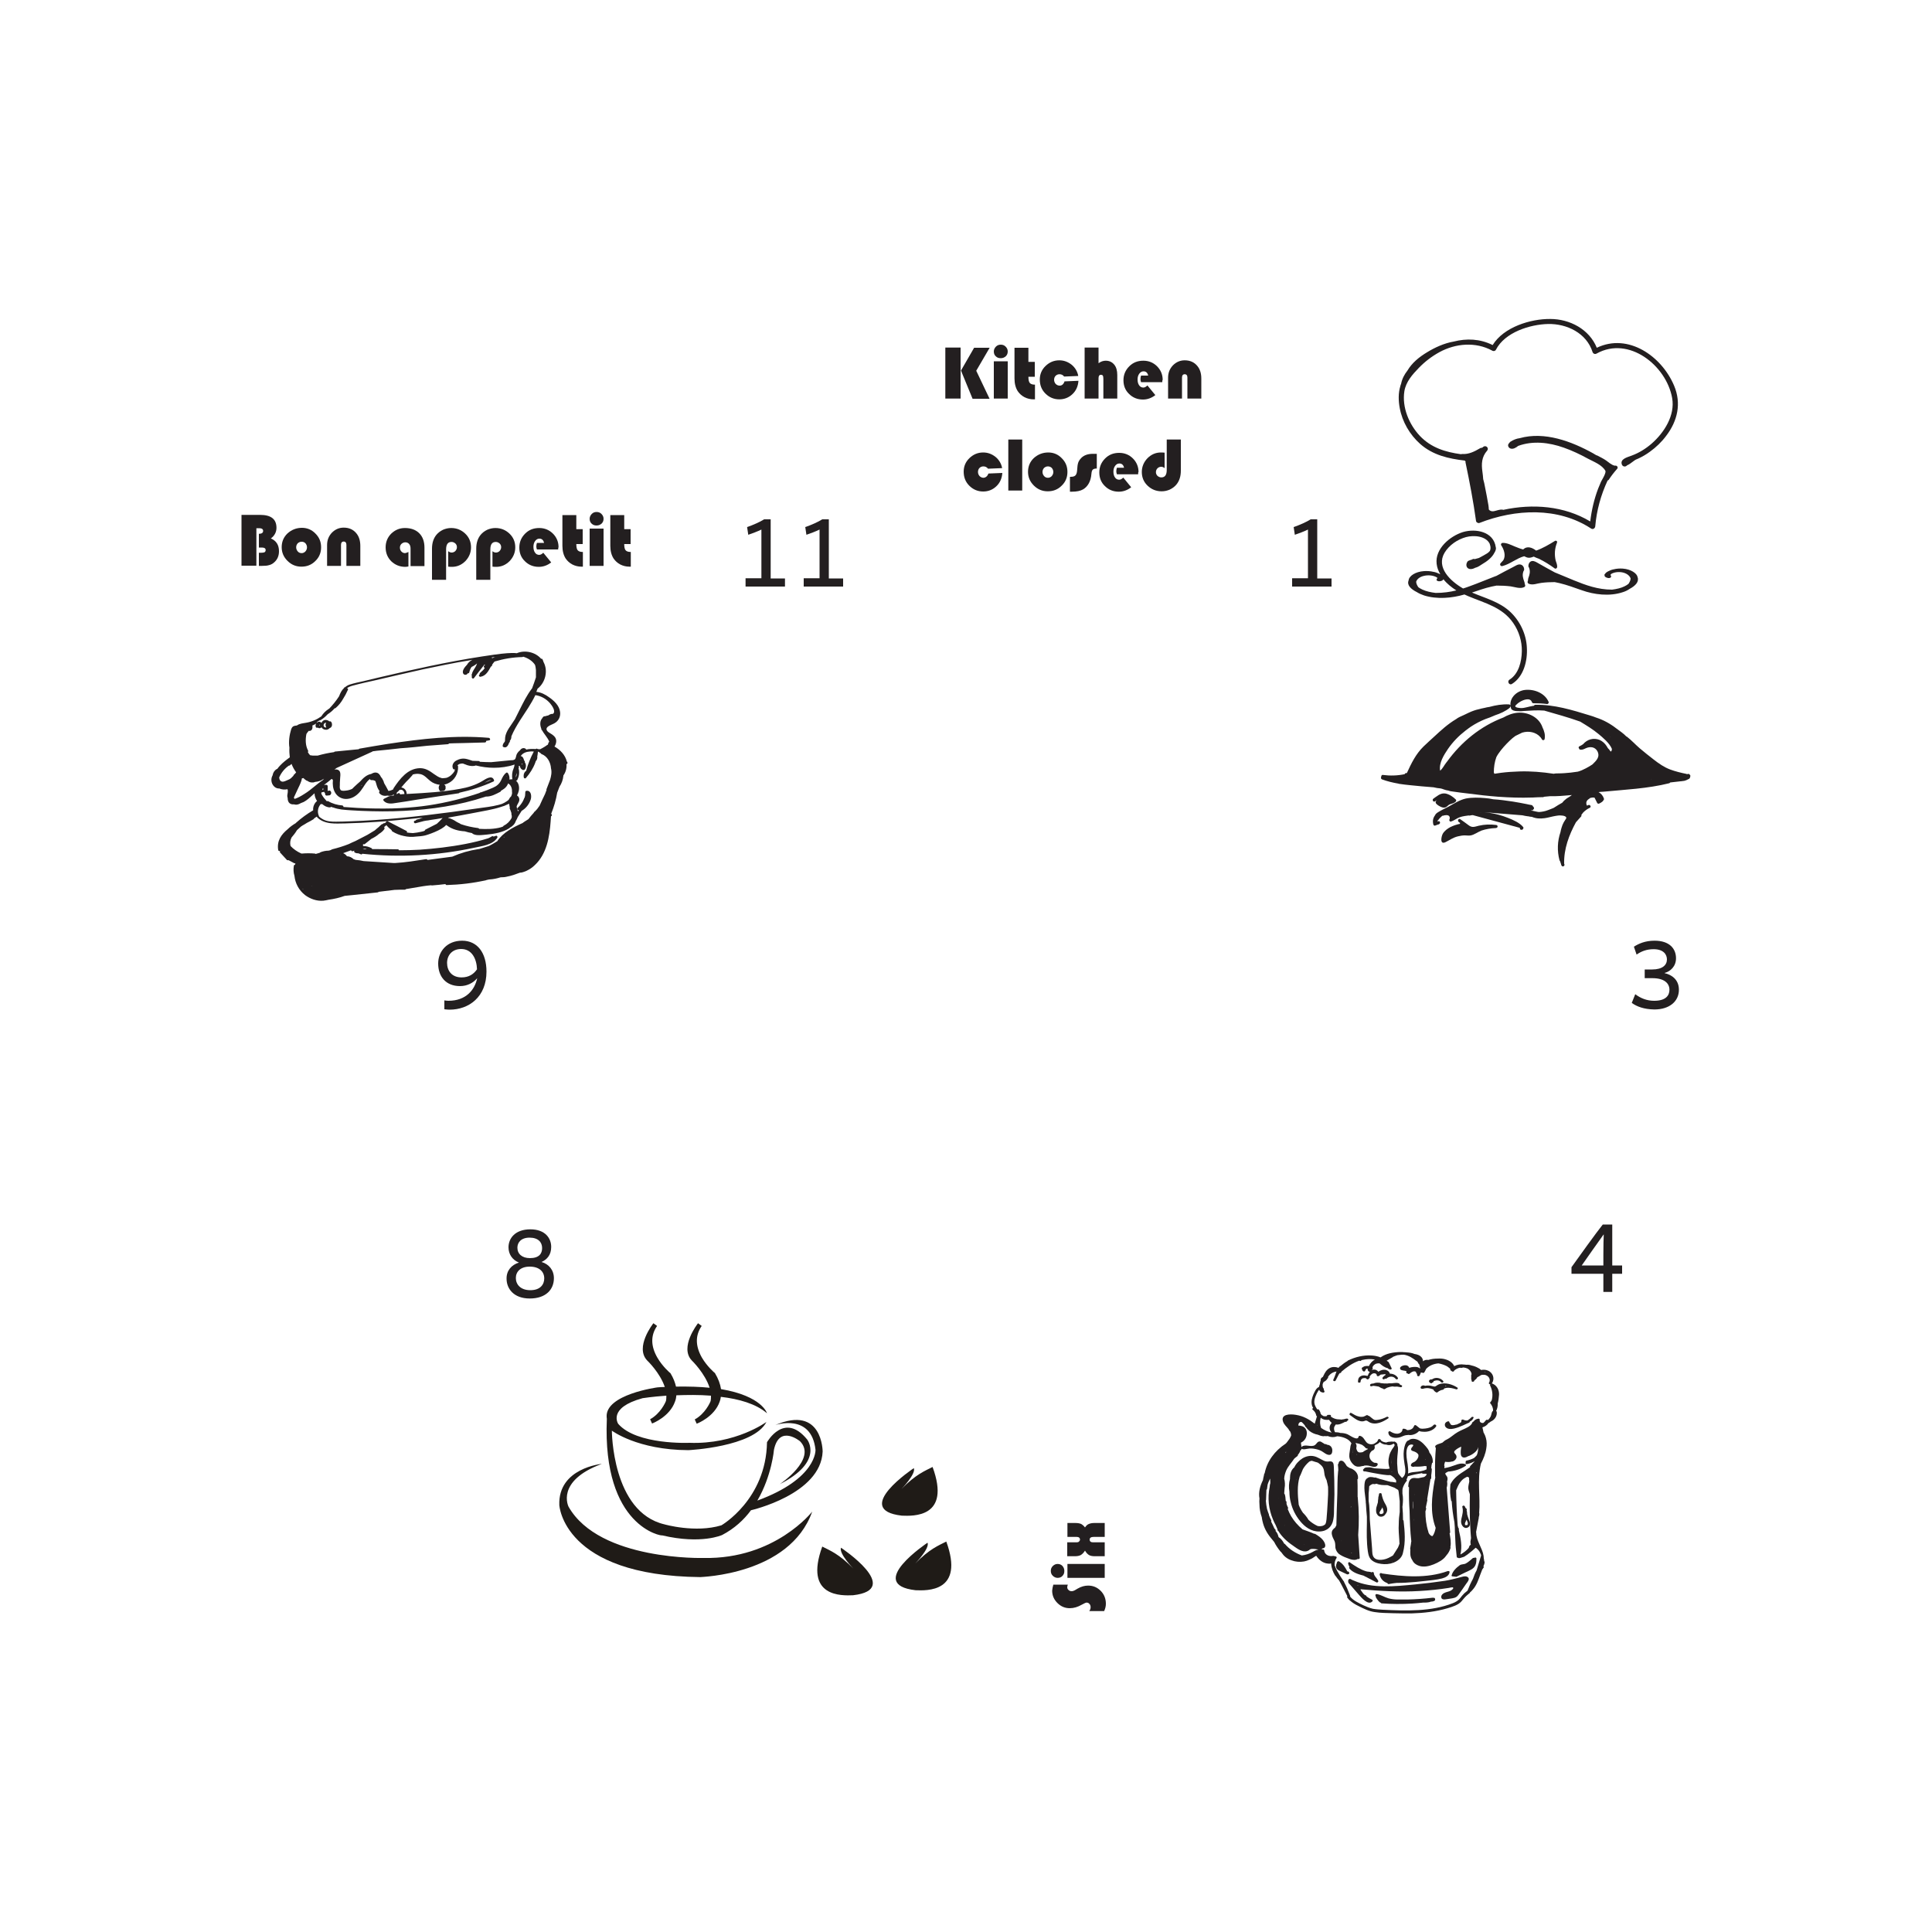 <?xml version="1.0" encoding="UTF-8"?> <svg xmlns="http://www.w3.org/2000/svg" xmlns:xlink="http://www.w3.org/1999/xlink" version="1.1" id="Layer_1" x="0px" y="0px" viewBox="0 0 1000 1000" style="enable-background:new 0 0 1000 1000;" xml:space="preserve"> <style type="text/css"> .st0{fill:#231F20;} .st1{fill:#1F1B17;} </style> <g> <path class="st0" d="M497.2,206.3h-7.9v-26.4h7.9V206.3z M512.3,179.9l-7,12l6.9,14.5h-8.8l-6-14.6l6.8-11.8H512.3z"></path> <path class="st0" d="M521.6,206.3h-7.2V187h7.2V206.3z M518,178.4c1,0,1.8,0.3,2.5,1c0.7,0.7,1.1,1.5,1.1,2.5c0,1-0.3,1.8-1,2.5 c-0.7,0.6-1.5,1-2.6,1s-1.9-0.3-2.6-1c-0.7-0.6-1-1.5-1-2.5c0-0.9,0.4-1.8,1.1-2.5C516.2,178.7,517,178.4,518,178.4"></path> <path class="st0" d="M532.3,179.9v7.4h3.3v7.7h-3.3c0,1.5,0.2,2.6,0.7,3.2c0.5,0.6,1.4,0.9,2.7,0.9v7.6c-0.4,0-0.7,0-0.8,0 c-1.6,0-3.2-0.4-4.6-1.1c-1.5-0.8-2.6-1.8-3.5-3.1c-1.1-1.7-1.7-3.9-1.7-6.6v-15.9H532.3z"></path> <path class="st0" d="M551,197.4l7.2-0.3c-0.2,2.8-1.2,5.1-3.1,6.9c-1.9,1.8-4.2,2.7-6.8,2.7c-2.8,0-5.2-1-7.2-3 c-2-2-2.9-4.4-2.9-7.3c0-2.7,1-5.1,3-7c2-1.9,4.3-2.9,7.1-2.9c2.4,0,4.5,0.8,6.4,2.3c1.8,1.5,3,3.5,3.4,5.8l-7.3,0.3 c-0.6-0.8-1.4-1.2-2.4-1.2c-0.8,0-1.5,0.3-2,0.8c-0.5,0.5-0.8,1.2-0.8,2.1c0,0.8,0.3,1.5,0.8,2.1c0.6,0.6,1.3,0.9,2.1,0.9 C549.6,199.6,550.5,198.9,551,197.4"></path> <path class="st0" d="M568.6,179.9v8.1c1.2-0.9,2.5-1.3,3.7-1.3c1.9,0,3.3,0.7,4.4,2c1.1,1.3,1.6,3.2,1.6,5.4v12.2h-7.2v-10.2 c0-0.8-0.1-1.4-0.3-1.7c-0.2-0.3-0.5-0.4-1-0.4c-0.8,0-1.2,0.6-1.2,1.8v10.5h-7.2v-26.4H568.6z"></path> <path class="st0" d="M601.6,197.8h-11c-0.2-0.6-0.3-1.1-0.3-1.5c0-0.6,0.1-1.3,0.3-1.9h3.7c-0.3-1.4-1.1-2.2-2.4-2.2 c-0.9,0-1.6,0.4-2.2,1.2c-0.6,0.8-0.9,1.8-0.9,3c0,1.3,0.3,2.3,0.8,3c0.5,0.8,1.3,1.2,2.2,1.2c0.7,0,1.4-0.4,2.1-1.1l4.1,5 c-1.9,1.5-4.1,2.3-6.4,2.3c-2.9,0-5.3-1-7.2-2.9c-2-1.9-2.9-4.3-2.9-7.1c0-2.8,1-5.2,3-7.2c2-2,4.4-2.9,7.3-2.9 c2.8,0,5.2,1,7.1,2.9c1.9,1.9,2.9,4.3,2.9,7C601.6,196.8,601.6,197.2,601.6,197.8"></path> <path class="st0" d="M621.8,206.3h-7.2v-10.9c0-1.1-0.5-1.7-1.4-1.7c-0.9,0-1.4,0.6-1.4,1.7v10.9h-7.2v-10.8c0-2.5,0.8-4.6,2.5-6.4 c1.7-1.7,3.7-2.6,6.1-2.6c2.8,0,5,1,6.6,3c1.3,1.6,2,3.7,2,6.5V206.3z"></path> <path class="st0" d="M511.6,245.1l7.2-0.3c-0.2,2.8-1.2,5.1-3.1,6.9c-1.9,1.8-4.2,2.7-6.8,2.7c-2.8,0-5.2-1-7.2-3 c-2-2-2.9-4.4-2.9-7.3c0-2.7,1-5.1,3-7c2-1.9,4.3-2.9,7.1-2.9c2.4,0,4.5,0.8,6.4,2.3c1.8,1.5,3,3.5,3.4,5.8l-7.3,0.3 c-0.6-0.8-1.4-1.2-2.4-1.2c-0.8,0-1.5,0.3-2,0.8c-0.5,0.5-0.8,1.2-0.8,2.1c0,0.8,0.3,1.5,0.8,2.1c0.6,0.6,1.3,0.9,2.1,0.9 C510.2,247.2,511.1,246.5,511.6,245.1"></path> <rect x="521.9" y="227.5" class="st0" width="7.2" height="26.4"></rect> <path class="st0" d="M542.6,234.2c2.7,0,5.1,1,7,3c2,2,2.9,4.3,2.9,7.1c0,2.8-1,5.2-3,7.1c-2,2-4.4,2.9-7.2,2.9c-2.8,0-5.2-1-7.2-3 c-2-2-3-4.3-3-7.1c0-2.8,1-5.2,3-7.1C537.2,235.2,539.7,234.2,542.6,234.2 M542.4,241.4c-0.8,0-1.4,0.3-2,0.8 c-0.5,0.6-0.8,1.2-0.8,2.1c0,0.8,0.3,1.5,0.8,2.1c0.5,0.6,1.2,0.9,2,0.9c0.8,0,1.4-0.3,2-0.9c0.5-0.6,0.8-1.3,0.8-2.1 c0-0.8-0.3-1.5-0.8-2.1C543.9,241.7,543.2,241.4,542.4,241.4"></path> <path class="st0" d="M567.7,234.9v7.6c-1,0-1.7,0.2-2.1,0.6c-0.4,0.4-0.6,1.1-0.7,2.3c-0.3,3.7-1.8,6.4-4.3,7.9 c-1.4,0.8-3.3,1.2-5.8,1.2h-1v-7.7h0.3c1.2,0,2-0.2,2.5-0.7c0.5-0.5,0.8-1.3,0.9-2.5c0.1-2,0.3-3.4,0.6-4.2 c0.3-0.8,0.8-1.6,1.6-2.4c1.4-1.4,3.4-2.1,5.9-2.1H567.7z"></path> <path class="st0" d="M589.1,245.5h-11c-0.2-0.6-0.3-1.1-0.3-1.5c0-0.6,0.1-1.3,0.3-1.9h3.7c-0.3-1.4-1.1-2.2-2.4-2.2 c-0.9,0-1.6,0.4-2.2,1.2c-0.6,0.8-0.9,1.8-0.9,3c0,1.3,0.3,2.3,0.8,3c0.5,0.8,1.3,1.2,2.2,1.2c0.7,0,1.4-0.4,2.1-1.1l4.1,5 c-1.9,1.5-4.1,2.3-6.4,2.3c-2.9,0-5.3-1-7.2-2.9c-2-1.9-2.9-4.3-2.9-7.1c0-2.8,1-5.2,3-7.2c2-2,4.4-2.9,7.3-2.9 c2.8,0,5.2,1,7.1,2.9c1.9,1.9,2.9,4.3,2.9,7C589.1,244.4,589.1,244.8,589.1,245.5"></path> <path class="st0" d="M604,227.5h7.2v16.1c0,3-0.8,5.4-2.3,7.2c-0.9,1.1-2,1.9-3.4,2.6c-1.4,0.6-2.8,0.9-4.2,0.9 c-2.9,0-5.3-1-7.3-2.9c-2-1.9-3-4.3-3-7.1c0-2.7,1-5.1,2.9-7.1c2-2,4.3-3,7-3c0.4,0,1.1,0,1.9,0.1v8c-0.6-0.5-1.2-0.7-1.8-0.7 c-0.7,0-1.4,0.3-1.9,0.8c-0.5,0.5-0.8,1.2-0.8,2c0,0.7,0.3,1.4,0.8,1.9c0.6,0.5,1.2,0.8,2,0.8c1.9,0,2.8-1.3,2.8-3.9V227.5z"></path> <path class="st0" d="M230,517.8c0.5,0.1,1.6,0.2,2.1,0.2c9.1,0,13.6-5.6,14.9-11.7c-2.1,2.5-5.2,4.1-8.9,4.1 c-7.3,0-11.3-4.9-11.3-11.7c0-6.2,4.5-11.8,12.4-11.8c7.9,0,12.6,6.3,12.6,16c0,13.1-9.1,19.7-19.1,19.7c-0.7,0-1.8-0.1-2.7-0.2 V517.8z M246.9,501.7c-0.2-5.5-2.7-10.5-8.2-10.5c-4.7,0-7.3,3.3-7.3,7.2c0,4,2.4,7.5,7.5,7.5C242.7,505.9,245.2,504.2,246.9,501.7 "></path> <path class="st0" d="M268.6,653.5c-3.5-1.4-5.4-4.4-5.4-7.9c0-4.7,3.5-9.3,11.3-9.3c7.8,0,10.8,4.7,10.8,9.1c0,4.1-2.1,6.5-5,7.8 c3.8,1.1,6.4,4.2,6.4,8.4c0,5.8-4.1,10.5-12.5,10.5s-12-5.2-12-10.2C262.1,657.7,264.7,654.7,268.6,653.5 M274.5,667.8 c5.3,0,7.2-3.1,7.2-6.1c0-3.6-2.7-6.1-7.5-6.1c-4.9,0-7.2,2.7-7.2,5.9C267,664.8,269.4,667.8,274.5,667.8 M280.6,646 c0-3-2-5.4-6.5-5.4c-4.4,0-6.3,2.5-6.3,5.2c0,3.2,2.4,5.4,6.5,5.4C279,651.2,280.6,648.9,280.6,646"></path> <path class="st0" d="M813.4,655.9c2.7-3.8,13.4-18.7,16.2-22.1h4.9V655h5.1v4.3h-5.1v9.4h-4.6v-9.4h-16.5V655.9z M829.9,655v-5.6 c0-4.6,0.1-8.6,0.2-10.4H830c-2,2.7-9.9,14-11.3,16H829.9z"></path> <path class="st0" d="M406.3,299.3v4.3h-20.4v-4.3h8.2v-25.2c-1.8,0.9-5,2.1-6.8,2.7l-0.6-4c3-1,6.8-2.7,8.8-4h3.4v30.6H406.3z"></path> <path class="st0" d="M436.4,299.3v4.3h-20.4v-4.3h8.2v-25.2c-1.8,0.9-5,2.1-6.8,2.7l-0.6-4c3-1,6.8-2.7,8.8-4h3.4v30.6H436.4z"></path> <path class="st0" d="M689.2,299.3v4.3h-20.4v-4.3h8.2v-25.2c-1.8,0.9-5,2.1-6.8,2.7l-0.6-4c3-1,6.8-2.7,8.8-4h3.4v30.6H689.2z"></path> <path class="st0" d="M846.4,514.6c2.8,2.1,6,3.4,9.8,3.4c6.2,0,7.9-2.9,7.9-5.7c0-3.3-2.6-6-8.8-6h-4v-4.5h3.8 c5.4,0,7.7-2.3,7.7-5.2c0-2.5-1.7-5.3-6.9-5.3c-3.6,0-6.4,1.1-8.8,2.8l-1.4-4.1c2.4-1.5,5.7-3.1,10.7-3.1c7.7,0,11.1,4.1,11.1,9.1 c0,4.2-2.9,6.8-5.9,7.6v0.1c3.6,0.8,7.4,3.3,7.4,8.6c0,6-4.9,10.2-12.7,10.2c-5.4-0.1-9.1-1.5-11.7-3.4L846.4,514.6z"></path> <path class="st0" d="M545.2,820.2h7.5c-0.2,0.6-0.3,1-0.3,1.3c0,0.6,0.2,1.1,0.7,1.5c0.4,0.4,1,0.6,1.6,0.6c0.5,0,1.2-0.2,2-0.7 l1-0.6c1.9-1.1,3.7-1.6,5.5-1.6c2.6,0,4.7,0.9,6.5,2.7c1.8,1.8,2.7,4.1,2.7,6.7c0,1.3-0.3,2.5-0.9,3.8h-7.7c0.5-0.7,0.7-1.4,0.7-2 c0-0.7-0.2-1.3-0.6-1.7c-0.4-0.5-0.9-0.7-1.5-0.7c-0.4,0-1.2,0.4-2.5,1.1c-2.1,1.2-4.1,1.8-6.2,1.8c-2.5,0-4.6-0.9-6.4-2.7 c-1.8-1.8-2.7-3.9-2.7-6.4C544.7,822.3,544.9,821.2,545.2,820.2"></path> <path class="st0" d="M543.9,813.1c0-1,0.3-1.8,1-2.5c0.7-0.7,1.5-1.1,2.5-1.1c1,0,1.8,0.3,2.5,1c0.6,0.7,1,1.5,1,2.6 c0,1.1-0.3,1.9-1,2.6c-0.6,0.7-1.5,1-2.5,1c-0.9,0-1.8-0.4-2.5-1.1C544.2,814.9,543.9,814.1,543.9,813.1 M552.5,809.5h19.3v7.2 h-19.3V809.5z"></path> <path class="st0" d="M552.5,795.5v-7.2h4.2c1.2,0,2.2,0.2,2.9,0.5c0.7,0.4,1.4,1,2,1.8c0.6-0.9,1.2-1.5,2-1.8 c0.7-0.3,1.6-0.5,2.8-0.5h5.4v7.2H566c-1.3,0-2,0.5-2,1.4c0,0.9,0.6,1.4,1.7,1.4h6.1v7.2h-5.2c-1.2,0-2.2-0.2-2.9-0.6 c-0.7-0.4-1.5-1.2-2.1-2.3c-0.7,1.1-1.4,1.8-2.2,2.3c-0.8,0.4-1.8,0.6-3,0.6h-4v-7.2h4.9c0.5,0,0.9-0.1,1.2-0.4 c0.3-0.3,0.5-0.6,0.5-1c0-0.9-0.6-1.4-1.7-1.4H552.5z"></path> <g> <path class="st0" d="M781.5,316.5c-5.6-5.1-12.8-6.9-19.6-9.8c3.3-1.1,6.6-2.3,10.2-3.1c0.8-0.2,1.7-0.3,2.5-0.5 c2.4,0,4.9,0.1,7.3,0.4c2.1,0.3,4.9,1.4,7,0.4c0.4-0.2,0.7-0.6,0.5-1.1c-0.1-0.2-0.1-0.4-0.2-0.6c0-0.4-0.1-0.8-0.3-1.3 c-0.6-1.7-1-3.1-0.5-4.8c0.1-0.2,0.1-0.4,0.2-0.6c0.2-0.1,0.3-0.4,0.3-0.7c0-1.3-0.8-2.4-1.9-2.6c-1.3-0.3-2.6,0.7-3.8,1.3 c-2.9,1.5-5.8,3-8.7,4.6c-0.2,0.1-0.4,0.1-0.6,0.2c-3.3,1.3-6.6,2.6-9.9,3.9c-2.2,0.8-4.4,1.7-6.7,2.4 c-6.6-3.8-14.1-10.9-9.6-18.5c2.4-4,6.7-6.9,11.1-8.1c4.1-1.1,10.3-0.6,12.3,3.5c0,0.1,0,0.3,0.1,0.4c0.4,1.2,0.4,2.2,0,3.2 c-0.8,1.1-2.1,1.7-3.3,2.4c-0.8,0.4-1.6,0.9-2.4,1.3c-0.7,0.2-1.5,0.4-2.2,0.6c-0.2-0.1-0.4-0.1-0.7-0.1c-0.3,0.1-0.6,0.2-0.9,0.4 c-0.4,0.1-0.8,0.2-1.2,0.4c-0.4,0.1-0.8,0.3-1,0.7c-0.5,0.7-0.7,1.8-0.3,2.6c0.8,1.6,2.9,1.3,4.3,0.5c1.4-0.3,2.8-1.3,3.7-1.9 c2.4-1.4,5.1-3.4,6.3-5.9c0.4-0.6,0.7-1.3,0.8-2.1c0-0.3,0-0.6-0.1-0.8c-1.1-8-10.3-9.8-17-7.8c-6.7,2.1-14.5,8.6-13.6,16.4 c0.2,1.9,0.9,3.8,1.9,5.4c-0.1-0.1-0.2-0.1-0.3-0.1c-0.4-0.2-0.9-0.4-1.4-0.6c-0.5-0.2-1.1-0.4-1.7-0.5c0,0-0.1,0-0.1,0 c-1.6-0.4-3.3-0.5-4.9-0.4c-4.5,0.3-7.8,2.5-8,4.8c-1,2.4,1.1,4.5,4.3,6.1c1.1,0.7,2.3,1.2,3.7,1.7c6.7,2.1,14.4,1.4,20.9-0.5 c0.7,0.3,1.3,0.6,2,0.9c8.6,3.6,17.6,5.7,23.2,13.8c3,4.3,4.6,9.5,4.5,14.7c-0.1,5.3-1.6,11.7-6.4,14.7c-1.4,0.9-0.1,3.1,1.3,2.2 c6.1-3.8,8.1-12,7.7-18.8C790,328.3,786.8,321.4,781.5,316.5z M743.1,306.9c-2.5-0.3-4.8-0.8-6.8-1.7c-0.8-0.4-1.6-0.8-2.2-1.3 c-0.6-0.9-1.1-1.9-1.1-2.8c0.4-1.3,1.8-2.5,3.9-3c2.3-0.6,5-0.3,6.7,0.7c0.1,0.1,0.2,0.1,0.3,0.2c0.1,0.2,0,0.4-0.2,0.7 c-0.6,0.7,0.6,1.4,1.9,1.1c0.9-0.2,1.4-0.6,1.5-1c1.8,2.3,4.2,4.2,6.7,5.8C750.5,306.4,747,306.9,743.1,306.9z"></path> <path class="st0" d="M776.7,291.5c-0.6,0.7,0,1.7,0.9,1.5c4-1,7.3-4,11.3-5.1c0.8,0.4,1.6,0.8,2.5,0.8c0.8,0,1.7-0.3,2.5-0.6 c0.9,0.5,2.1,0.9,2.6,1.1c2.9,1.4,5.6,3.1,8.2,5c0.6,0.4,1.3-0.2,1.3-0.8c0-1.1-0.4-2.2-0.8-3.3c-0.7-3.1-0.5-6.2,0.7-9.2 c0,0,0,0,0,0c0,0,0-0.1,0-0.1c0.2-0.4,0-0.7-0.3-0.8c-0.2-0.2-0.5-0.2-0.8,0c-3.1,1.9-6.3,3.8-9.7,5c-2-1.6-4.7-2.6-6.7-0.6 c-1.6-0.4-3-1-4.5-1.6c-1.9-0.8-4.1-1.9-6.2-1.8c-0.5,0-1,0.6-0.7,1.2c1.5,2.2,2.6,5.6,1,7.9C777.4,290.7,777,291.2,776.7,291.5z"></path> <path class="st0" d="M866.5,199.6c-6.4-15.2-23.7-27.4-40-19.6c-3.9-9.6-14-14.9-24.1-14.9c-10.2-0.1-24.1,4.2-29.8,13.5 c-6.6-3.3-13.6-3.5-20.2-1.8c-4.8,0.8-9.8,3.1-13.7,5.5c-4,2.4-7.8,5.4-10.2,9.5c-1.6,2-2.8,4.3-3.3,6.9c-0.2,0.4-0.3,0.8-0.4,1.2 c-1.1,3.6-1,7.6-0.3,11.3c1.3,7.1,5.2,13.8,10.6,18.6c6.6,5.8,14.6,7.6,23.1,8.6c0.1,0.2,0.3,0.4,0.4,0.5c-0.1,0.2-0.1,0.5,0,0.7 c2.1,10,4,20,5.4,30.1c0.1,0.7,1.1,1.2,1.7,1c18.6-7.3,40.7-8.4,57.9,2.9c1,0.6,2-0.2,2.1-1.2c0.7-8.2,2.9-16.2,6.4-23.7 c0.2,0,0.5-0.2,0.6-0.4c1.3-2,2.7-3.8,4.3-5.6c0.6-0.6,0.2-1.6-0.7-1.7c-0.2,0-0.4,0-0.7,0c-1.7-0.5-2.8-1.6-4.2-2.6 c-1.4-1-3.1-1.8-4.6-2.6c-0.1-0.1-0.3-0.1-0.4-0.1c-0.6-0.3-1.2-0.7-1.7-1c-11.3-6.3-25.3-11.5-38.1-7.9c-1.7,0.2-3.4,0.9-4.9,1.9 c-0.2,0.2-0.4,0.4-0.5,0.6c-0.5,0.4-0.8,1.1-0.5,1.8c0.6,1.3,2,1.4,3.2,0.9c0.7-0.3,1.3-0.7,1.9-1.2c7.6-2.8,16-1.8,23.6,0.9 c4.3,1.5,8.5,3.5,12.5,5.7c3,1.6,7.4,3.2,9.1,6.4c0,0.3,0,0.7-0.1,1c-0.4,1.5-1.5,3.1-2.2,4.5c-0.5,1.2-1,2.4-1.5,3.6 c-2.1,5.5-3.4,11.2-4.1,17c-13.5-8.1-29.8-9.3-45-6c-0.1,0-0.2,0-0.3-0.1c-1.7-0.2-3,0.5-4.6,0.8c-1.2,0.2-2.1-0.2-2.6-0.9 c0-0.7-0.1-1.5-0.2-2.2c-0.5-3.2-1.2-6.4-1.8-9.6c-0.2-1.2-0.5-2.5-0.9-3.9c-0.1-1.3-0.2-2.5-0.4-3.8c-0.6-4.1-0.4-7.7,2.4-10.9 c1.2-1.4-0.6-3.1-2-2c-0.2,0.2-0.4,0.3-0.6,0.5c-0.3-0.1-0.6,0-1,0.2c-2.9,1.7-5.8,3.2-9.3,3c-0.2,0-0.4,0-0.6,0.1 c-8-1.1-15.4-3.3-21.3-9.5c-5.6-6-9.3-14.8-8-23.1c0.8-4.9,4.2-8.7,7.5-12.1c3.1-3.2,6.6-5.9,10.6-8.1c8.4-4.6,18.8-5.5,27.4-0.8 c0.6,0.4,1.6,0.2,1.9-0.5c4.6-9,17.6-13.1,27-13.3c9.7-0.2,19.9,4.7,23,14.5c0.3,0.9,1.3,1.3,2.1,0.8c16.7-9.3,36.1,6.2,39.1,23 c1.6,9-4.1,17.9-10.6,23.6c-3,2.6-6.5,4.8-10.3,6.2c-2,0.8-6.3,1.7-5.1,4.7c0.5,1.2,2,1.2,2.6,0.4c1.2-0.5,2.3-1.4,3.4-2.2 c0.4-0.3,0.8-0.6,1.2-0.8c0.7-0.3,1.2-0.5,1.4-0.6c2.1-1,4-2.1,5.9-3.5c3.2-2.3,6.1-5.1,8.4-8.2 C868.3,217.9,870.4,208.8,866.5,199.6z"></path> <path class="st0" d="M839.9,294.3c-1.6-0.1-3.2,0-4.7,0.4c0,0-0.1,0-0.1,0c-0.6,0.1-1.1,0.3-1.6,0.5c-0.5,0.2-0.9,0.4-1.3,0.6 c-0.6,0.3-1.1,0.7-1.4,1.2c-0.1,0.1-0.1,0.1-0.2,0.2c-0.2,0.2-0.2,0.4-0.1,0.5c-0.1,0.5,0.3,1.1,1.5,1.4c1.2,0.4,2.3-0.3,1.8-1.1 c-0.2-0.2-0.2-0.5-0.1-0.7c0.1-0.1,0.2-0.1,0.2-0.2c1.6-1,4.2-1.3,6.4-0.7c2.1,0.6,3.3,1.8,3.7,3c0,0.9-0.5,1.9-1.1,2.8 c-0.6,0.5-1.3,0.9-2.1,1.3c-1.8,0.9-4.1,1.4-6.4,1.7c-7.4,0-13.8-2.4-19.7-4.8c-3.1-1.3-6.3-2.6-9.4-3.9c-0.2-0.1-0.4-0.1-0.5-0.2 c-2.8-1.5-5.5-3-8.3-4.6c-1.1-0.6-2.3-1.5-3.6-1.3c-1.1,0.2-1.8,1.3-1.8,2.6c0,0.3,0.1,0.6,0.3,0.7c0,0.2,0.1,0.4,0.2,0.6 c0.5,1.8,0.1,3.2-0.5,4.8c-0.2,0.5-0.2,0.9-0.2,1.3c-0.1,0.2-0.1,0.3-0.2,0.6c-0.1,0.5,0.1,0.9,0.5,1.1c2,1,4.6-0.2,6.6-0.4 c2.3-0.3,4.6-0.4,6.9-0.4c0.8,0.2,1.6,0.3,2.4,0.5c4.2,1,7.8,2.4,11.6,3.7c6.4,2.3,14.4,3.3,21.3,1c1.3-0.4,2.5-1,3.5-1.7 c3-1.6,5-3.7,4.1-6.1C847.3,296.8,844.2,294.6,839.9,294.3z"></path> </g> <g> <path class="st0" d="M774.4,427c-3-0.4-6-0.3-9,0.4c-2.1,0.5-3.4,1.2-5.3-0.3c-1.4-1-2.8-2.1-4.3-3.1c-0.8-0.6-1.6,0.8-0.8,1.4 c0.2,0.2,0.5,0.4,0.7,0.5c0,0.2,0,0.3,0,0.5c-0.3,0.1-0.6,0.2-0.9,0.2c-0.6,0.2-1.1,0.3-1.7,0.5c-0.8,0.3-1.6,0.6-2.4,1 c-1.5,0.8-3,1.9-3.9,3.4c-0.8,1.4-1.7,5.9,1.4,4.4c2.2-1.1,3.9-2.4,6.4-3c1.2-0.3,2.4-0.5,3.6-0.5c1,0,2.1,0.2,3.1,0 c1.9-0.4,3.7-1.8,5.5-2.5c2.4-0.8,4.9-1.2,7.4-1.3C775.5,428.5,775.4,427.1,774.4,427z"></path> <path class="st0" d="M874.6,401c-0.1-0.3-0.4-0.5-0.9-0.4c-0.2,0-0.3,0.1-0.5,0.1c-0.1,0-0.1,0-0.2-0.1c-2.9-0.6-5.8-1.3-8.5-2.3 c-3.2-1.2-5.9-3.1-8.6-5.2c-2.4-1.9-4.9-3.8-7.2-5.8c-2.2-1.9-4.2-4.1-6.5-5.9c-0.2-0.1-0.3-0.2-0.4-0.2c-1.5-1.6-3.5-2.9-5.1-4.1 c-3.2-2.5-6.8-4.5-10.6-5.7c-1-0.4-2.1-0.8-3.2-1.1c-9.1-2.8-18.5-5.7-28.2-5.5c-0.4,0-0.6,0.2-0.7,0.5c-0.1,0-0.1,0-0.2,0 c-1.2,0.2-2.5,0.5-3.7,0.8c-0.9,0.2-1.7,0.4-2.6,0.4c-0.4,0-3.8-0.1-3.1-1.3c0.2-0.2,0.3-0.3,0.5-0.5c0.5-0.5,1.1-1,1.8-1.4 c1.6-1,5.3-2.5,6.2,0.1c0.1,0.3,0.4,0.6,0.8,0.6c2.4,0,4.8,0.1,7.1,0.4c0.5,0,0.9-0.5,0.8-1c-1.9-4.6-7.4-6.8-12.2-6.3 c-4.7,0.5-9,4.8-7.2,9.8c0.1,0.2,0.2,0.3,0.4,0.4c0.7,0.7,2.2,0.8,3.5,0.8c0.9,0.1,1.8,0,2.7-0.1c3.5-0.2,6.9-0.5,10.5-0.2 c6.2,1.8,12.5,3.5,18.6,5.7c3.3,2,6.6,4,9.6,6.5c1.9,1.6,5.6,4.6,6.8,7.6c0,0.6-0.1,1.1-0.5,1.4c0,0,0,0,0,0 c-0.1,0-0.1-0.1-0.2-0.1c-0.4-0.6-0.9-1.2-1.4-1.7c-0.2-0.4-0.4-0.7-0.6-1c-0.9-1.4-2.1-2.5-3.6-3.2c-3.2-1.3-6.5-0.3-8.6,2.2 c-0.6,0.4-1.2,0.8-1.9,1.1c-0.5,0.2-0.5,0.8-0.2,1.1c0.1,0.3,0.2,0.5,0.5,0.6c1.2,0.2,1.9-0.2,3-0.7c2.2-1,4.7-0.8,6,1.5 c1.6,3.1-0.7,5-2.6,6.9c-1.1,0.7-2.2,1.4-3.4,2c-1.3,0.7-2.7,1.3-4.1,1.7c-1.2,0.2-2.5,0.3-3.7,0.5c-2.1,0.2-4.2,0.4-6.2,0.4 c-0.9,0-1.8,0-2.6,0.2c-5.9-0.9-11.9-1.4-17.8-1.2c-3.2,0.1-6.4,0.3-9.5,0.7c-1.1,0.1-2.3,0.4-3.4,0.5c-0.1-0.2-0.2-0.5-0.3-0.7 c0-2.7,0.4-5.4,1.3-7.9c0.4-0.8,0.8-1.4,1-1.7c1.7-2.5,3.8-4.8,6-6.9c0.9-0.9,1.9-1.7,2.9-2.4l3.5-1.7c0.4-0.1,0.9-0.2,1.3-0.3 c3.4-0.6,7.2,0.7,8.9,3.8c0.3,0.6,1.3,0.5,1.4-0.2c0.4-2.2-0.2-4.1-1.1-6c-1.7-5.1-7.3-8-12.7-7.6c-2.8,0.2-5.3,1.2-7.6,2.5 c-11.8,4.5-21.7,12.6-29.1,22.8c-0.1,0.2-0.3,0.3-0.4,0.5c-1,1.2-1.9,3.2-3.2,4.2c-0.7-4,2-8.2,4.1-11.3c2.5-3.6,5.5-6.7,9-9.4 c1-0.8,2-1.5,3-2.2c2.3-1.5,4.8-2.8,7.3-3.8c1.7-0.6,3.4-1.2,5.1-2c2.7-0.9,5.2-2,7.5-3.8c0.1-0.1,0.2-0.3,0.2-0.4 c0.5-0.5,0.2-1.3-0.5-1.4c-3.5-0.2-6.9,0.4-10.2,1.3c-0.9,0.1-1.7,0.3-2.5,0.5c-1,0.2-2,0.4-3,0.7c-0.9,0.2-1.7,0.4-2.5,0.7 c-1.8,0.6-3.5,1.5-5.2,2.3c-1.3,0.6-2.9,1.2-4,2.1c-2.2,1.3-4.2,2.8-5.9,4.2c-1.9,1.6-3.8,3.3-5.6,5c-1.8,1.6-3.6,3.3-5.4,5 c-4,3.9-6.3,8.7-8.6,13.7l-0.6,0.1c-0.3,0-0.5,0.3-0.5,0.5c-3.8,0.8-7.6,0.9-11.4,0.4c-0.5-0.1-0.8,0.5-0.8,1 c-0.2,0.4-0.2,1,0.4,1.3c2.7,1,5.6,1.7,8.5,2.2c0.1,0,0.1,0,0.2,0.1c0,0,0.1,0,0.1,0c3.9,0.6,7.9,0.9,11.8,1.3 c2,0.2,4,0.3,6.1,0.5c1.2,0.3,2.4,0.5,3.7,0.6c0.5,0.1,1.1,0.3,1.6,0.5c0.8,0.3,1.6,0.5,2.4,0.6c0.7,0.3,1.5,0.4,2.3,0.5 c2.6,0.4,5.1,0.7,7.7,1c5.3,0.7,10.6,1.3,15.9,1.7c5.8,0.4,11.5,0.6,17.3,0.4c0.1,0,0.2,0,0.3,0c1.8-0.1,3.6-0.2,5.5-0.2 c0.2,0,0.3-0.1,0.5-0.2c1.1-0.1,2.1-0.2,3.2-0.3c3.4,0.1,6.8-0.2,10.2-0.5c0.3,0,0.7-0.1,1-0.1c0,0,0,0,0,0 c-0.8,0.7-1.8,1.2-2.7,1.8c-0.8,0.6-1.6,1.3-2.2,2.1c0,0-0.1,0-0.1,0.1c-1.4,0.8-2.7,1.5-4,2.4c-0.2,0.1-0.3,0.2-0.5,0.3 c-0.9,0.4-1.8,0.7-2.8,1.1c-1.5,0.6-3.1,0.9-4.7,1c-0.8,0-2.8-0.6-4.3-0.8c0.3-0.1,0.6-0.1,0.8-0.1c0.3,0,0.5-0.3,0.6-0.5 c0.3-0.2,0.4-0.6,0.2-1c-0.1-0.2-0.3-0.4-0.5-0.6c-0.1-0.3-0.3-0.5-0.7-0.6c-0.5-0.1-1-0.2-1.6-0.3c-0.3-0.1-0.6-0.1-0.9-0.2 c-2.4-0.5-4.7-0.9-7.1-1.3c-3.4-0.5-6.8-1-10.2-1.2c-1.4-0.3-2.7-0.5-4.1-0.6c-3.3-0.3-6.8-0.4-10,0.2c-3.3,0.7-6.3,2.7-9.2,4.3 c-1.7,0.9-3.5,1.7-5.1,2.7c-0.8,0.5-1.4,0.9-1.8,1.8c-0.9,1.2-1.3,2.7-0.8,4.7c0.1,0.4,0.6,0.7,1,0.5c0.4-0.2,0.9-0.3,1.3-0.5 c0.3,0,0.5-0.1,0.8-0.3c0.7-0.5,0.3-1.8-0.6-1.4c-0.1,0-0.1,0-0.2,0.1c-0.3-0.2-0.2-0.4,0.2-0.7c0.3-0.5,0.7-0.9,1.1-1.3 c0.3-0.3,0.7-0.7,1.1-1c0.1,0,0.3,0,0.4,0c0.2-0.1,0.4-0.1,0.7-0.2c1.2-0.2,2.8-0.2,2.7,1.6c-0.1,0.1-0.1,0.3-0.1,0.4 c-0.4,0.5,0.1,1.5,0.8,1.2c1.3-0.4,2.3-1.2,3.5-1.8c1.4-0.7,3.1-1,4.7-1.2c0.2,0,0.3,0,0.5-0.1c0,0,0.1,0,0.1,0c0.2,0,0.3,0,0.5,0 c0.2,0.1,0.5,0.1,0.9-0.1c0,0,0,0,0,0c0.3,0,0.7-0.1,1-0.1l24.4,6.6c-0.1,0.5,0.1,1,0.7,1c0.1,0,0.1,0,0.2,0 c0.4,0,0.6-0.2,0.8-0.6c0-0.1,0.1-0.1,0.1-0.2c0.1-0.2,0-0.5-0.1-0.6c-1.7-2.2-5.2-3.7-7.7-4.7c-3.2-1.3-6.5-2.2-9.9-2.7 c-0.8-0.1-1.7-0.2-2.5-0.3L788,422c0.9,0.2,1.8,0.4,2.7,0.5c0.2,0,0.4,0,0.7,0.1c0.5,0.1,1,0.2,1.5,0.2c0,0,0,0,0,0 c2.1,0.9,4.2,1,6.5,0.7c1.5-0.2,2.9-0.6,4.3-0.9c1-0.2,1.9-0.4,2.9-0.5c0.8-0.1,3.8-0.1,4.1,1.1c0,0.2,0,0.4-0.1,0.5 c-0.4,0.6-0.8,1.2-1.2,1.9c-0.5,0.9-0.9,1.9-1.2,3c-0.2,0.7-0.4,1.4-0.5,2.1c-1.6,4.7-1.8,9.7-0.5,14.6c0.1,0.2,0.2,0.4,0.3,0.5 c0.2,0.5,0.3,1,0.5,1.5c0,0.1,0,0.2,0.1,0.3c0,0.3,0.2,0.5,0.3,0.6c0.5,0.7,1.7-0.1,1.3-0.9c0-0.1,0-0.1-0.1-0.2 c-0.2-7.7,2.5-14.9,6.1-21.5c0.9-1,1.7-1.9,2.6-2.9c0.3-0.3,0.3-0.6,0.2-0.9c0.3-0.4,0.7-0.9,1-1.3c1-1,2.1-1.8,3.4-2.4 c0.9-0.5,0.1-1.8-0.8-1.4c-0.3,0.1-0.5,0.3-0.7,0.3c-0.5-0.9-0.5-2,0.3-2.9c0.4-0.4,0.8-0.6,1.2-0.9c0.1-0.1,0.1-0.1,0.2-0.2 c0.8-0.2,1.6-0.3,2.3-0.1c0,0.1,0,0.2,0.1,0.3c0.4,0.8,0.8,1.6,1.2,2.4c0.2,0.4,0.7,0.5,1.1,0.3c1.2-0.6,2-1.2,2.2-1.8 c0.2-0.2,0.3-0.4,0.2-0.7c-0.5-1.6-1.5-2.7-2.8-3.4c0.8-0.1,1.6-0.2,2.3-0.2c11.4-1.1,23.1-1.6,34.3-4.4c0.2-0.1,0.4-0.2,0.5-0.4 c1.8-0.2,3.6-0.4,5.3-0.6c0.5,0,1-0.1,1.5-0.2c0,0,0,0,0.1,0c0.1,0,0.1,0,0.2,0c0.9-0.2,1.8-0.6,2.7-1.1c0.2-0.1,0.3-0.3,0.3-0.4 c0.2-0.2,0.3-0.4,0.2-0.7C875.1,401.7,874.9,401.2,874.6,401z M833.3,381.3c0.1,0,0.1,0.1,0.2,0.1l0.2,0.2 C833.6,381.5,833.4,381.4,833.3,381.3z M765.8,420.5c0.1,0,0.1,0,0.2,0l1.5,0.1C766.9,420.6,766.3,420.5,765.8,420.5z M854.7,403.4c0-0.1,0-0.1-0.1-0.2c0,0,0.1,0.1,0.1,0.1c0.1,0,0.1,0.1,0.2,0.1C854.8,403.3,854.8,403.4,854.7,403.4z"></path> <path class="st0" d="M743.1,415c-0.1,0.7,0.3,1,0.7,1.4c0.8,0.7,2.7,1.8,3.9,1.6c1.2-0.1,1.7-1.3,2.8-1.7c1.1-0.4,2.1-0.5,3-1.4 c0.3-0.3,0.3-0.8,0-1.1c-1.4-1.4-3.5-2.8-5.5-3.1c-2.5-0.3-4.2,1.4-6.1,2.7c-0.8,0.6,0,1.9,0.8,1.4c0.3-0.2,0.7-0.4,1-0.6 C743.4,414.5,743.1,414.8,743.1,415z"></path> </g> <path class="st0" d="M752.2,815.9c0.2,0.2,0.6,0.2,0.9,0.1c0.2,0.1,0.5,0.2,0.8,0.1c1.4-0.7,2.9-1.4,4.3-2.1c1.3-0.6,2.7-1.2,3.9-2 c1.9-1.3,2.1-3.4,2.1-5.3c0-0.6-0.9-0.7-1.2-0.3c0,0,0,0,0,0c-0.2-0.1-0.5-0.1-0.7,0.1c-1.1,0.9-2.2,2-3.5,2.7 c-1,0.6-2.3,0.3-3.3,1c-1.8,1.3-3.6,3.1-4.1,5.1C751.1,815.8,751.7,816.1,752.2,815.9 M758.1,812.6 C758.1,812.6,758.2,812.6,758.1,812.6c-0.2,0.1-0.4,0.2-0.6,0.4C757.7,812.8,757.9,812.7,758.1,812.6"></path> <path class="st0" d="M742,737.6c-1,1.2-2.7,1.6-4.3,1.8c-0.8,0.1-1.9,0.2-2.8-0.1c-0.6-0.5-1.3-1-1.9-1.5c-0.5-0.4-1.1-0.1-1.1,0.4 c-0.1,0.1-0.2,0.1-0.2,0.3c-0.5,1.2-2,1.8-3.4,1.7c-0.4-0.4-0.9-0.6-1.6-0.7c-0.4-0.1-0.8,0.1-0.8,0.5c-0.1,1.2-1.3,2-2.7,2.1 c-1.3,0-2.5-0.5-3.6-1.2c-0.4-0.3-1,0.1-1,0.5c0.1,2.9,3.9,3.3,6.4,2.4c1.1-0.4,1.9-0.9,3.1-1c0.3,0,0.5,0,0.8-0.1 c1.9,0.4,4.3-0.5,5.6-2c0.9,0.3,1.9,0.4,2.8,0.4c2.5,0,4.9-1,6.1-2.9C743.6,737.5,742.5,737,742,737.6"></path> <path class="st0" d="M761.6,733.6c-0.6,0.6-1.3,1.2-2,1.6c-0.7,0.1-1.5,0-2.2-0.4c-0.4-0.2-1.1,0.1-1,0.5c0.1,0.4-0.1,0.7-0.3,1 c-0.6,0.3-1.2,0.6-1.8,0.9c-0.2,0.1-0.5,0.2-0.8,0.2c-0.8,0.2-1.8,0.5-2.5,0c-0.4-0.3-0.3-0.7-0.7-1c0,0-0.1-0.1-0.1-0.1 c0.1-0.4-0.3-0.8-0.8-0.6c-1.3,0.4-1.7,1.3-1.5,2.1c0,0.1,0,0.1,0,0.2c0,0.1,0.1,0.2,0.1,0.2c0.3,0.7,1.1,1.3,2.2,1.4 c1.6,0.2,3.3-0.4,4.8-0.9c1.6-0.6,3.1-1.3,4.6-2c0.3-0.1,0.6-0.2,0.9-0.4c0.2-0.1,0.3-0.3,0.3-0.5c0.9-0.4,1.6-1.1,1.9-2 C763,733.4,762,733.1,761.6,733.6"></path> <path class="st0" d="M717.7,733.4c-1.2,0.6-2.8,1.3-4.5,1.5c0,0-0.1,0-0.1,0c-0.4,0.1-0.8,0.1-1.3,0.1c-1.5-0.3-2.4-2-3.7-2.3 c-0.2-0.3-0.7-0.3-1-0.1c-0.2,0.1-0.3,0.2-0.5,0.3c-0.3,0.1-0.7,0.3-1,0.4c-0.7,0.1-1.5,0.1-2.2-0.1c-1.5-0.3-2.7-1.1-3.9-1.8 c-0.5-0.3-0.9,0-0.9,0.4c-0.1,0.2-0.2,0.4,0.1,0.6c1.5,1,3,2.4,4.8,3c0.8,0.3,1.6,0.4,2.4,0.2c0.8-0.2,1-0.6,1.9-0.1 c0.3,0.2,0.6,0.4,0.9,0.6c3.4,1.8,7.2-0.2,9.9-2C719.1,733.8,718.3,733,717.7,733.4 M706.8,734.2 C706.8,734.2,706.8,734.2,706.8,734.2c0.2-0.1,0.4-0.1,0.6-0.1c0,0,0,0.1,0.1,0.1C707.2,734.2,707,734.2,706.8,734.2"></path> <path class="st0" d="M690.5,780.7c0.1-2.4,0.1-4.8,0.2-7.2c0-4.7-0.1-9.4-0.3-14.1c-0.1-1.2,0-3.1-2-3c-1.2,0.1-2,0.2-3.1-0.3 c-0.9-0.4-1.7-0.9-2.5-1.3c-1.8-1-3.6-1.5-5.7-1.1c-2.2,0.4-4,1.7-5.3,3.1c-0.8,0.8-1.4,1.7-1.9,2.7c-1.7,1.4-2.2,3.5-2.2,5.5 c0,0.2,0,0.4,0,0.5c-0.6,2.1-0.7,4.4-0.3,6.6c0,1.8,0.2,3.7,0.7,5.5c0.8,3.5,2.5,6.9,4.9,9.8c2.3,2.8,5.6,5.4,9.9,5.3 c4.2-0.1,6.6-2.7,7.2-6.1C690.5,784.6,690.5,782.7,690.5,780.7 M671,766.6c0-0.1,0-0.1,0-0.2c0-0.2,0.1-0.4,0.1-0.6c0,0,0,0,0.1,0 C671,766.1,671,766.3,671,766.6 M687.2,777.7c-0.2,2.9-0.3,5.8-0.6,8.7c-0.1,0.8-0.2,1.7-0.6,2.5c-1,1-2.4,1.2-3.8,1c0,0,0,0-0.1,0 c-1.8-0.8-3.4-1.9-4.8-3.2c-0.7-1.2-1.6-2.4-2.7-3.5c-0.1-0.1-0.2-0.1-0.2-0.2c-0.9-1.3-1.7-2.7-2.2-4.2c0,0,0-0.1,0-0.1 c-0.5-4.7-0.9-9.8,0.5-14.4c0.7-1.2,1.1-2.6,1.7-3.9c0.8-1.4,1.9-2.7,3.3-3.9c0,0,0,0,0,0c0.2,0,0.3-0.1,0.4-0.2c0.1,0,0.1,0,0.2,0 c0.2-0.1,0.4-0.2,0.7-0.2c0,0,0,0,0,0c0.7,0.2,1.3,0.4,1.9,0.6c0.4,0.1,0.8,0.2,1.3,0.4c0.1,0.1,0.3,0.2,0.4,0.3 c1.2,0.9,2.1,1.7,2.5,3c0.3,1,0.3,2,0.5,3c0.2,1,0.7,2,1.1,2.9c0,0,0,0.1,0,0.1c0.3,1.1,0.5,2.2,0.7,3.2 C687.5,772.3,687.4,775,687.2,777.7"></path> <path class="st0" d="M696.9,806.3c1.3,0.5,2.6,1.1,4.1,1.1c0.7,0,1.3-0.2,1.8-0.5c0.4,0.2,1,0,1-0.5c-0.3-4-0.5-8-0.8-11.9 c0.5-6.4,0.4-12.7-0.2-19.1c0,0,0-0.1,0-0.1c0.1-0.2,0-0.3-0.1-0.4c0-0.9,0-1.8,0-2.7c0-2.2,0-4.3-0.1-6.5c0.2-0.1,0.3-0.3,0.3-0.4 c0.3-2.7-1.8-4.8-4.4-5.5c-0.3-0.2-0.6-0.4-0.9-0.6c-0.1-0.1-0.2-0.1-0.3-0.2c-0.2-0.2-0.4-0.4-0.5-0.6c0,0,0,0,0-0.1 c0-0.1-0.1-0.2-0.2-0.2c-0.4-0.8-1.5-2.4-2.8-2c-0.7,0.2-0.9,0.8-1,1.5c-0.2,0.1-0.3,0.3-0.3,0.5c0.1,1,0.2,1.9,0.2,2.9 c0,0.2-0.1,0.4-0.1,0.6c-0.4,3.8-0.3,7.7-0.4,11.5c-0.2,5.5-0.4,10.9-0.5,16.4c-0.2,0.3-0.4,0.7-0.5,1c-0.6,0.5-1.3,1.1-1.6,1.7 c-0.6,1.2-0.2,2.5,0.3,3.7c0.3,0.7,0.8,1.5,1,2.2c0.3,1,0.2,2,0.3,3c0.2,1.2,0.8,2.3,1.8,3.2C694.1,805.1,695.5,805.8,696.9,806.3 M699.4,803.6c0.1,0,0.2,0.1,0.3,0.1c0,0,0,0.1,0,0.1c0,0,0,0,0,0c-0.1,0-0.1,0-0.2,0C699.4,803.7,699.4,803.7,699.4,803.6 C699.4,803.6,699.4,803.6,699.4,803.6 M699.3,779.6c0,0.2,0,0.3,0,0.5c-0.1,0-0.2,0-0.2,0C699.2,779.9,699.2,779.8,699.3,779.6 M695.1,758C695.1,758,695,758,695.1,758c-0.1-0.1-0.1-0.1-0.1-0.2C695,757.9,695.1,758,695.1,758 M694.2,797.5 C694.2,797.5,694.2,797.5,694.2,797.5c0,0.1,0,0.1,0,0.2c0,0,0,0,0,0C694.1,797.6,694.1,797.5,694.2,797.5 C694.1,797.5,694.2,797.5,694.2,797.5"></path> <path class="st0" d="M698.4,814.3c0-0.3-0.1-0.5-0.3-0.7c-0.2-0.2-0.4-0.3-0.7-0.2c-1-1.9-2.1-3.8-4-5c-0.2-0.3-0.7-0.4-1-0.2 c-0.2,0.1-0.4,0.3-0.4,0.6c-0.5,1.2-0.8,2.5,0.2,3.5c0.5,0.5,1.3,0.8,1.9,1.1c1.1,0.5,2.1,1,3.2,1.5 C697.8,814.9,698.4,814.7,698.4,814.3"></path> <path class="st0" d="M697.8,809.2c0.1,0.7,0.4,1.3,0.7,1.9c-0.2,0.2-0.3,0.4-0.1,0.7c1.8,2.2,4.6,3,7.5,3.8 c0.4,0.3,0.9,0.5,1.4,0.7c0,0,0.1,0,0.1,0.1c0,0,0,0,0,0c0.2,0.1,0.3,0.1,0.4,0.2c1.5,0.8,3,1.6,4.6,2.4c0.5,0.3,1.1-0.2,1-0.6 c0-0.1-0.1-0.2-0.1-0.3c0-0.1,0-0.2-0.1-0.2c-0.2-0.3-0.4-0.6-0.6-0.9c-0.7-0.9-1.5-1.7-1.5-2.8c0-0.6-0.9-0.7-1.2-0.3 c-0.7-0.5-2-0.3-2.8-0.6c-3-0.9-5.8-2.8-8.3-4.5C698.4,808.3,697.7,808.7,697.8,809.2"></path> <path class="st0" d="M717.8,819.3c0.1,0,0.2,0.1,0.3,0.1c0.1,0.3,0.3,0.5,0.6,0.5c0.2,0,0.5,0,0.7-0.1c1.2-0.2,2.4-0.4,3.6-0.5 c0,0,0.1,0,0.1,0c1.4,0,2.9,0,4.3-0.1c3.4-0.2,6.8-0.5,10.2-0.9c2.9-0.3,6-0.6,8.8-1.3c1.9-0.5,3.7-1.5,3.9-3.3 c0.1-0.5-0.6-0.6-1-0.5c-10.8,3.9-22.9,2.9-34.1,1.2c0,0-0.1,0-0.1-0.1c-0.4-0.3-1,0.1-1,0.5c0,0.3,0.1,0.6,0.2,0.9 C714.8,817.3,716,818.6,717.8,819.3"></path> <path class="st0" d="M732.5,820.1c-10.5,1-22.1,2.3-31.8-2c-0.1,0-0.2-0.1-0.3-0.1c-0.5-0.2-1-0.5-1.4-0.7c-0.3-0.2-0.7,0-0.9,0.2 c-0.3,0.4-0.4,0.9-0.2,1.3c-0.1,0.1-0.1,0.3,0.1,0.5c0.2,0.3,0.4,0.5,0.6,0.7c0.3,0.3,0.6,0.7,0.9,1c1.3,1.5,2.6,3,3.9,4.5 c1.1,1.2,4.7,5.7,6.9,3.4c0.3-0.3,0.3-0.7-0.1-0.9c-1.1-0.5-2-1.1-2.9-1.7c0-0.3-0.2-0.6-0.6-0.6c-0.1,0-0.1,0-0.1,0 c-0.4-0.3-0.7-0.6-1-0.9c-0.4-0.6-0.9-1.2-1.3-1.8c0-0.1-0.1-0.3-0.1-0.4c10.2,0.9,20.3,1.5,30.5,0.9c5.1-0.3,10.2-0.8,15.2-1.6 c0.5-0.1,1.3-0.3,1.8-0.3c0.2,0,0.3,0,0.4,0.1c0,0.1,0.1,0.2,0.1,0.3c0,0.3-0.4,0.7-0.7,0.9c-0.9,0.8-2.1,0.9-3.2,1.3 c-1.3,0.4-2.5,1.4-2.3,2.6c0.3,1.8,2.9,0.8,4.3,0.7c2-0.3,3.4-0.4,4.5-1.9c1.4-1.9,2.7-3.8,4-5.7c0.6-0.9,2.3-2.6,0.9-3.6 c-1.3-0.9-3.3,0-4.6,0.3c-2.3,0.6-4.7,1.2-7.1,1.6C742.7,819,737.6,819.6,732.5,820.1 M703,820.6c-0.1,0-0.3,0-0.4,0c0,0,0,0,0-0.1 c0.2,0,0.3,0,0.4,0C703.1,820.6,703,820.6,703,820.6"></path> <path class="st0" d="M742.3,827c-0.2,0-0.4,0-0.6,0c-0.1,0-0.3-0.1-0.4,0c-4.2,0.5-8.5,0.8-12.8,0.9c-0.4,0-0.8,0-1.1,0 c-1.3,0-2.6,0-3.9,0c-1.6,0-3.3-0.2-4.8-0.6c-2.1-0.6-3.8-1.8-6-2.2c-0.5-0.1-0.9,0.3-0.8,0.7c0.1,0.3,0.2,0.6,0.3,0.9 c0,0.2,0,0.3,0.2,0.5c0,0,0.1,0,0.1,0.1c0.1,0.2,0.2,0.3,0.3,0.5c0,0,0.1,0.1,0.1,0.1c0.3,0.5,0.8,1,1.2,1.4 c0.2,0.1,0.4,0.2,0.5,0.2c0.1,0.2,0.3,0.4,0.6,0.4c5.2,0.4,10.5,0.4,15.7,0.1c1.9-0.1,3.8-0.3,5.7-0.5c1.4,0,2.8,0,4.1-0.5 c0.5,0,1.1-0.1,1.5-0.3c0.6-0.2,0.7-0.6,0.6-1.1C742.7,827.2,742.6,827.1,742.3,827"></path> <path class="st0" d="M759.4,783.8c0-0.7-0.1-1.5-0.3-2.2c0.2-0.2,0.2-0.6-0.2-0.8c-0.1-0.1-0.1-0.1-0.2-0.2 c-0.1-0.1-0.1-0.1-0.2-0.2c-0.1-0.2-0.2-0.5-0.3-0.7c0,0,0,0,0,0c0,0,0,0,0,0c0,0,0-0.1-0.1-0.1c-0.3-0.6-1.4-0.2-1.2,0.4 c0.6,2.2,0,4-0.5,6.2c-0.3,1.5-0.2,2.9,1,4.1c0.1,0.1,0.2,0.2,0.3,0.2c0.5,0.4,1.1,0.5,1.9,0.2c1.9-0.8,1.2-3.1,0.6-4.4 C759.9,785.4,759.6,784.7,759.4,783.8 M759.4,789.4c-0.3,0-0.6,0-1,0c-0.2-0.4-0.2-0.9,0-1.3c0.1-0.3,0.3-0.6,0.4-0.9 c0.1-0.2,0.2-0.4,0.2-0.7C759.4,787.2,760.2,788.8,759.4,789.4"></path> <path class="st0" d="M716.7,777.9c-0.8-1.5-1.3-3-1.6-4.7c-0.1-0.5-1.2-0.5-1.3,0c-0.1,0.4-0.1,0.8-0.2,1.2 c-0.2,0.3-0.2,0.7-0.2,1.1c-0.1,0.7-0.2,1.4-0.2,2.1c-0.2,0.9-0.6,1.8-0.8,2.7c-0.2,1.1-0.3,2.6,0.4,3.5c0.4,0.8,1.2,1.4,2.5,1.2 c0.9-0.2,1.5-0.7,1.8-1.3c0.7-0.7,1-1.8,0.9-2.7C717.9,780,717.3,778.9,716.7,777.9 M716,783.2c-0.1,0.1-0.2,0.2-0.3,0.2 c-0.9,0.5-1.4,0.3-1.7-0.2c0-0.4,0.2-0.8,0.4-1.1c0.3-0.6,0.8-1.1,1-1.7c0-0.1,0-0.1,0.1-0.2C715.9,781.3,716.4,782.3,716,783.2"></path> <path class="st0" d="M710,717.5c0.3-0.1,0.7-0.2,1-0.2c0.7,0.1,1.7,0.2,2.6,0.4c0.5,0.2,0.9,0.6,1.5,0.8c0.2,0.1,0.5,0.2,0.7,0.2 c0,0,0.1,0.1,0.1,0.1c0.2,0.3,0.7,0.3,1,0.1c0.3-0.2,0.6-0.4,1-0.6c0.1,0,0.2-0.1,0.3-0.1c0.8-0.3,1.6-0.5,2.5-0.6 c0.6,0.1,1.3,0.2,1.9,0.1c0.2,0,0.4,0,0.6,0c0.6,0.1,1.1,0.2,1.7,0.3c0.7,0.2,1.2-0.8,0.5-1c-0.2-0.1-0.4-0.2-0.7-0.2 c0-0.1-0.1-0.2-0.2-0.4c-0.6-1-3.2-0.5-4.1-0.4c-0.1,0-0.2,0-0.3,0c-0.4,0-0.8,0-1.2,0c-0.3,0-0.6,0.1-0.8,0.1 c-1.1,0-2.2,0-3.4-0.2c0,0,0,0,0,0c-0.1,0-0.2,0-0.3-0.1c-0.1,0-0.2-0.1-0.4-0.1c0,0,0,0,0,0v0c-0.1,0-0.1,0-0.2,0 c-0.1,0-0.1,0-0.1,0c-1-0.1-1.9,0-2.8,0.4c-0.5,0-0.9,0.1-1.3,0.2C708.8,716.7,709.1,717.8,710,717.5"></path> <path class="st0" d="M748.5,718.4c1.8-0.3,3.6,0.2,5.2,0.7c0.6,0.2,1.2-0.6,0.6-0.9c-2.4-1.6-6.1-2.8-9.2-1.8 c-0.6,0.2-1.1,0.5-1.5,0.8c-0.4,0.3-0.8,0.5-1.1,0.5c-0.4-0.1-0.9-0.2-1.4-0.3c0,0,0,0,0,0c-0.1,0-0.2,0-0.3-0.1 c-1.1-0.2-2.2-0.2-3.2,0c0,0,0,0,0,0c-0.9-0.5-2.1-0.1-2.3,0.8c-0.1,0.4,0.3,0.8,0.8,0.7c0.1,0.1,0.3,0.1,0.5,0 c2-0.6,3.6-0.3,5.3,0.4c0.1,0.5,0.8,1.1,1.3,1.4c0.3,0.2,0.7,0.2,0.9,0c0.3-0.2,0.5-0.4,0.8-0.6c0.3-0.1,0.6-0.2,0.8-0.4 c0.4-0.1,0.7-0.2,1.2-0.3c0.4-0.1,0.5-0.3,0.5-0.6C747.7,718.6,748.1,718.5,748.5,718.4 M748.8,717.3c-0.3,0-0.5,0.1-0.8,0.1 c0-0.1,0-0.1,0-0.2C748.2,717.2,748.5,717.2,748.8,717.3"></path> <path class="st0" d="M740.1,715.6c0.2,0.4,0.9,0.6,1.2,0.1c0,0,0.1-0.1,0.1-0.1c0.4,0,0.6-0.3,0.6-0.6c0.1-0.1,0.2-0.1,0.2-0.2 c1.3-0.5,2.8-0.5,3.7,0.6c0.5,0.6,1.6,0,1.1-0.6c-1.4-1.7-4-2.1-5.7-0.9c-0.1,0-0.1,0-0.2,0.1c-0.9-0.2-1.7,0.5-1.4,1.2 C739.8,715.5,739.9,715.6,740.1,715.6"></path> <path class="st0" d="M775.2,726.5c0.4-1.5,0.6-3.1,0.7-4.6c0.1-2.3-0.9-4.6-3.3-5.7c-0.2-0.1-0.3-0.1-0.5-0.1c0,0,0.1-0.1,0.1-0.1 c1.6-2.2,0.7-5.5-2.1-6.6c-1.1-0.5-2.3-0.5-3.5-0.3c-0.5-0.5-1.1-0.9-1.8-1.2c-0.9-0.5-2-0.9-3-1.1c-0.9-0.3-1.8-0.5-2.8-0.4 c-0.1,0-0.2,0-0.2,0c-0.3-0.1-0.7-0.1-1-0.1c-1.7-0.3-3.6,0-5.1,0.8c-0.7-1.6-2.3-2.8-4.2-3.4c-1.4-0.5-2.9-0.6-4.3-0.5 c-1.7,0-3.4,0.2-4.9,0.7c-1.1-0.2-2.1,0.1-2.8,0.7c0.1-0.8-0.3-1.7-0.9-2.3c-0.9-0.9-2.1-1.3-3.5-1.5c-1.1-0.5-2.5-0.7-3.8-0.8 c-0.1,0-0.2,0-0.2,0c-0.4-0.1-0.9-0.1-1.3-0.1c-0.6-0.1-1.3-0.1-2-0.1c-3.6,0.1-7.3,0.7-10.1,2.7c0,0-0.1,0-0.1,0.1 c-1.4-0.6-3-0.9-4.6-1c-4.3-0.3-8.6,0.8-12.3,2.6c-0.1,0.1-0.2,0.2-0.3,0.3c-1.3,0.7-2.4,1.6-3.5,2.5c-0.5,0.2-0.8,0.6-1.1,1 c-0.1,0-0.2-0.1-0.3-0.1c-0.8-0.3-1.8-0.4-2.7-0.3c-2.1,0.3-3.4,1.8-4.2,3.3c-0.3,0.6-0.6,1.2-0.9,1.8c-0.3,0.1-0.5,0.3-0.7,0.5 c-0.4,0.4-0.5,0.8-0.4,1.3c-0.1,0.2-0.1,0.4-0.2,0.6c-0.1,0.4-0.2,0.8-0.2,1.2c-0.1,0.3-0.2,0.6-0.3,0.9c-0.1,0.2-0.1,0.4-0.2,0.7 c-1.6,0.6-2.3,2.7-2.9,3.9c-0.7,1.7-1.2,3.5-0.8,5.3c0.1,0.6,0.4,1.1,0.7,1.7c-0.4,0.1-0.7,0.6-0.2,0.9c1,0.8,1.6,1.8,1.8,3 c0,0.2,0.2,0.3,0.4,0.4c-0.3,0.5-0.3,1.1-0.5,1.5c-0.2,0.8-0.5,1.5-0.7,2.3c0,0,0,0,0,0c-3-2.3-5.9-4-9.9-4.6 c-3.1-0.5-7.8-0.3-6.5,3.5c0.5,1.6,1.9,2.7,2.9,4c0.1,0.4,0.4,0.8,0.7,1c0.4,0.7,0.6,1.4,0.6,2.2c-0.4,1.2-1.3,2.4-2.1,3.4 c-0.2,0.3-0.5,0.6-0.7,0.8c-5.8,3.8-9.7,9.2-10.9,15.3c-0.1,0.1-0.1,0.1-0.2,0.3c-0.1,0.3-0.2,0.6-0.2,0.9 c-0.2,0.8-0.4,1.6-0.5,2.4c-1.5,3-2.4,6.3-1.8,9.5c-0.1,1-0.1,2,0,3.1c0,2.2,0.4,4.4,1.2,6.6c0.1,0.7,0.2,1.5,0.4,2.2 c0.7,3.1,2.1,5.8,4.2,8.4c0.6,0.7,1.2,1.5,1.8,2.2c0.9,1.8,2,3.4,3.3,5c0.1,0.1,0.2,0.2,0.3,0.2c0.1,0.1,0.1,0.2,0.2,0.3 c1.2,1.8,2.8,3.2,5.1,4c2.1,0.8,4.4,1,6.6,0.6c1-0.2,1.9-0.5,2.7-0.9c1-0.4,1.9-0.9,2.7-1.5c0,0,0.1,0,0.1-0.1 c0.2-0.1,0.4-0.2,0.5-0.3c0.1,0,0.2-0.1,0.3-0.1c1.3,2,3.4,3.8,6,4c0.5,0.1,1.1,0.1,1.7-0.1c0,0.3,0,0.7,0.1,1 c0,0.4,0.1,0.7,0.2,1.1c0.2,0.9,0.5,1.8,0.9,2.6c0,0.1,0,0.1,0.1,0.2c0,0.1,0.1,0.1,0.1,0.2c0.2,0.4,0.4,0.7,0.6,1.1 c0,0.1,0.1,0.1,0.2,0.2c0.1,0.1,0.2,0.2,0.3,0.4c0.5,0.7,1,1.4,1.6,2c0.4,0.7,0.7,1.3,1.1,2l3.2,6.2c-0.2,0.2-0.2,0.4-0.1,0.6 c0.2,0.3,0.4,0.6,0.7,0.9c0.1,0.1,0.2,0.3,0.3,0.4c0.1,0.1,0.2,0.2,0.3,0.2c1.3,1.2,2.9,2.2,4.6,3c2.6,1.3,5.3,2.7,8.3,3.1 c3.1,0.5,6.4,0.5,9.6,0.6c3.2,0.1,6.4,0.1,9.5,0.1c6.3-0.2,12.7-0.9,18.7-2.7c2.6-0.8,5.4-1.6,7.1-3.5c0.9-1,1.6-2,2.6-2.9 c0.5-0.4,1-0.9,1.5-1.3c0.1,0,0.3-0.1,0.3-0.3c0,0,0,0,0-0.1c0.5-0.4,1-0.9,1.4-1.4c2.1-2.3,3-5.2,4-7.9c0.3-0.9,0.7-1.7,1-2.6 c0.2-0.3,0.5-0.7,0.7-1c0.2-0.3,0.1-0.5-0.1-0.7c0-0.1,0.1-0.3,0.2-0.4c0.2-0.6,0.5-1.3,0.4-1.9c0-0.1-0.1-0.2-0.2-0.4 c0-0.5-0.1-0.9-0.2-1.4c0-0.4-0.1-0.9-0.1-1.3c-0.6-4-3.8-7.8-3.8-11.9c0-0.1,0-0.2-0.1-0.3c0.5-2.5,0.9-4.9,1.4-7.4 c0-0.1,0-0.2,0-0.3c0,0,0-0.1,0-0.1c0.2-0.6,0.3-1.2,0.3-1.8c0-0.1,0-0.2-0.1-0.3c0.7-8.5-1.1-17.2,0.9-25.6 c1.3-2.5,2.4-5.1,2.8-7.9c0.3-1.8,0.3-3.6-0.2-5.4c-0.2-0.8-0.5-1.5-0.9-2.3c-0.1-0.2-0.2-0.3-0.3-0.5c-0.2-0.9-0.4-1.8-0.6-2.7 c1.3-0.4,2.4-1.1,3.1-2.2c0.4-0.2,0.9-0.5,1.2-0.8c2.1-0.9,3.4-2.9,3.1-5c0-0.2-0.2-0.4-0.3-0.5C775,729.1,775.3,727.8,775.2,726.5 M667.1,733.9C667.1,733.9,667.1,733.8,667.1,733.9c0.1-0.1,0.2-0.1,0.4-0.2C667.4,733.8,667.2,733.8,667.1,733.9 M768.3,710.1 c0.3,0,0.5,0.1,0.8,0.1c0,0,0,0-0.1,0c-0.2,0-0.5,0-0.7,0C768.3,710.2,768.3,710.2,768.3,710.1 M744.8,704.3 C744.8,704.3,744.8,704.3,744.8,704.3c-0.1,0-0.1,0-0.2,0C744.7,704.3,744.8,704.3,744.8,704.3 M691.2,708.8c0,0,0.1,0,0.1,0 C691.2,708.8,691.2,708.8,691.2,708.8C691.2,708.8,691.2,708.8,691.2,708.8 M678,736.4C678,736.4,678,736.4,678,736.4 C677.9,736.3,677.9,736.3,678,736.4C678,736.3,678,736.4,678,736.4 M676.5,737c0.1,0.1,0.2,0.1,0.3,0.2c0,0,0,0.1,0,0.1 C676.7,737.2,676.6,737.1,676.5,737C676.5,737,676.5,737,676.5,737 M665.7,751.1c0,0,0-0.1,0-0.1c0,0,0.1-0.1,0.1-0.1 C665.8,750.9,665.7,751,665.7,751.1C665.7,751,665.7,751,665.7,751.1C665.7,751,665.7,751,665.7,751.1 C665.7,751.1,665.7,751.1,665.7,751.1C665.7,751.1,665.7,751.1,665.7,751.1 M665.6,751.4c0,0.1,0,0.1,0.1,0.2c0,0,0,0,0,0 c-0.1,0.2-0.2,0.3-0.3,0.5C665.4,751.9,665.5,751.6,665.6,751.4 M664.6,792.7C664.6,792.7,664.6,792.7,664.6,792.7 C664.6,792.7,664.6,792.7,664.6,792.7C664.6,792.7,664.6,792.7,664.6,792.7 M661.7,775.2C661.7,775.2,661.7,775.2,661.7,775.2 c0,0.1,0,0.1,0,0.1C661.6,775.3,661.7,775.2,661.7,775.2 M679.6,803.2c-1.8,1-3.8,1.7-5.8,1.9c-3.5-1.3-6.5-3.3-8.7-5.9 c-0.1-0.1-0.3-0.2-0.4-0.2c-0.7-1.3-1.5-2.5-2.9-3.4c-0.3-1.2-0.7-2.3-1.6-3.2c0,0,0,0,0,0c0.1-0.2,0.2-0.4,0-0.6 c-0.2-0.2-0.4-0.5-0.6-0.7c-0.5-1.2-1.1-2.4-1.7-3.6c0.2-0.2,0.2-0.4,0.1-0.6c-0.5-0.9-0.9-1.8-1.2-2.7c0-0.1,0-0.2,0-0.3 c-0.4-1-0.7-1.9-1-2.9c-0.3-1.4-0.5-2.9-0.6-4.3c0-0.1,0.1-0.2,0.1-0.2c0.1-1.8,0.1-3.6,0.2-5.4c0.1-0.1,0.3-0.2,0.3-0.4 c0.1-0.7,0.2-1.5,0.3-2.2c0.3-1.1,0.8-2.1,1.3-3.2c0,0.5,0.1,1,0.1,1.5c0,0.3,0,0.6,0,0.9c-0.2,0.6-0.3,1.2-0.3,1.9 c-1.2,5.6-0.6,11.5,1.7,16.9c0.4,1,0.9,2,1.4,2.9c0.3,0.7,0.6,1.4,0.9,2.1c0,0.2,0.1,0.4,0.1,0.6c0.1,0.2,0.2,0.3,0.4,0.4 c1.7,2.8,4.3,5.3,7.4,7.4c0.1,0.1,0.2,0.1,0.3,0.2c0,0,0.1,0.1,0.1,0.1c1.9,1.3,4.6,3.5,7.2,2.6c0.5-0.2,0.9-0.4,1.2-0.7 c0.2-0.1,0.3-0.2,0.5-0.3c1-0.2,2.1-0.1,3.1,0.1c0.3,0,0.6,0.1,0.9,0.2C681.4,802.2,680.4,802.7,679.6,803.2 M665.1,789.3 C665.1,789.3,665.2,789.3,665.1,789.3c0.1,0.2,0.1,0.3,0.1,0.5C665.2,789.6,665.1,789.4,665.1,789.3 M674.5,794.9c0,0,0.1,0,0.1,0 C674.6,795,674.6,795,674.5,794.9C674.5,795,674.5,794.9,674.5,794.9 M674.9,799.5C675,799.5,675,799.5,674.9,799.5 c0.2,0,0.3,0.1,0.4,0.1c-0.1,0-0.1,0-0.2,0C675.1,799.6,675,799.5,674.9,799.5 M764.3,762.8c0-0.2-0.1-0.4-0.1-0.7 c0.1,0,0.1-0.1,0.2-0.1C764.3,762.3,764.3,762.6,764.3,762.8 M765.2,748.7c-0.1,1.3-0.2,3.1-0.8,4.5c-0.4,0.5-0.9,1-1.5,1.5 c-1.2,0.6-2.4,1-3.8,1.3c-0.5,0.1-0.6,0.6-0.4,0.9c-0.4,0.4-0.1,1.1,0.7,0.9c1.4-0.3,2.7-0.8,3.9-1.5c0,0-0.1,0.1-0.1,0.1 c-0.2,0.3-0.4,0.6-0.7,0.8c-0.5,0.6-1,1.1-1.5,1.6c-0.2,0.2-0.2,0.5-0.1,0.6c-0.8,0.6-1.7,1.1-2.5,1.7c-3,1.9-6,3.9-7.5,6.9 c0,0,0,0,0,0c0,0,0,0,0,0c0,0,0,0.1-0.1,0.1c-0.1,0.1-0.1,0.2,0,0.3c-0.1,0.1-0.1,0.2-0.1,0.3c-0.3,2.7-0.1,5.4,0.4,8 c0,0.2,0.1,0.3,0.3,0.3c0.2,3.6,0.7,7.3,1.4,10.9c0.1,0.8,0.1,1.7,0.2,2.5c0,1.7,0.1,3.5,0.2,5.2c0.1,2.4,0.2,4.8,0.5,7.2 c0.1,1,0.2,2,0.3,3c0,0.3,0.3,0.5,0.6,0.5c0.2,0.1,0.4,0.2,0.7,0.2c0.5-0.1,1-0.2,1.5-0.4c0.5-0.1,1-0.3,1.5-0.6 c0.1,0,0.2-0.1,0.2-0.2c0.6-0.3,1.1-0.7,1.6-1.1c1.3-1,2.5-2,3.7-3.1c0.1,0.1,0.2,0.1,0.3,0.2c0.8,0.6,1.4,1.3,1.8,2 c0.2,0.4,0.4,0.9,0.6,1.3c0.1,0.3,0.1,0.5,0.1,0.8c0,0-0.1,0.1-0.1,0.1c-0.7,2.4-1.5,4.9-2.2,7.3c-0.8,1.4-1.4,2.9-1.9,4.4 c-1.1,2-2,4-2.8,6.1c-0.6,0.5-1.2,1-1.8,1.5c-0.8,0.8-1.4,1.6-2.1,2.5c-1,1.2-2.2,1.9-3.7,2.5c-11.2,4.4-24.2,4-36.2,3.4 c-1.7-0.1-3.5-0.2-5.2-0.5c-1.7-0.4-3.4-1.1-4.9-1.8c-2.5-1.2-5.1-2.4-6.8-4.4c0-0.1-0.1-0.1-0.1-0.2c0.1-0.1,0.1-0.2,0-0.4 c-0.9-2.4-1.9-4.8-3.1-7c0-0.1,0-0.2-0.1-0.3c-0.2-0.3-0.5-0.7-0.7-1c-0.4-0.6-0.8-1.2-1.2-1.8c-1.1-1.8-2.2-3.6-2.9-5.6 c-0.1-1.3,0.2-2.6,1-3.8c0.2-0.3,0-0.7-0.4-0.8c-0.3-0.1-0.6-0.1-0.9-0.2c-0.3-0.1-0.6-0.1-1,0c-2.2,0.2-3.9-1-4.1-2.9 c0-0.4-0.6-0.6-0.9-0.5c-0.2-0.1-0.4-0.2-0.6-0.3c0.3,0,0.6-0.1,0.8-0.3c0.3,0,0.6-0.1,0.9-0.4c0.9-1-0.1-2.9-0.8-3.8 c-1-1.3-2.5-2.3-4-3.2c-0.1-0.1-0.2-0.1-0.3-0.1c-0.1-0.1-0.3-0.1-0.4,0c-0.1-0.1-0.2-0.1-0.3-0.2c-1.8-0.8-3.7-1.4-5.6-2.1 c-2.4-2-4.4-4.3-5.9-6.8c-0.7-1.2-1.3-2.5-1.8-3.8c0.2-0.1,0.3-0.3,0.2-0.6c-0.3-0.6-0.6-1.3-0.8-2c0-0.3,0-0.7,0-1 c0-0.3-0.2-0.4-0.4-0.5c-0.1-0.7-0.1-1.4-0.2-2.1c-0.1-0.7-0.2-1.3-0.6-1.8c0.1-0.9,0.1-1.8,0.2-2.7c0.3-1.7,0.2-3.4-0.2-5 c0.1-1.5,0.5-2.9,1.1-4.3c1-2.2,2.8-4,4.1-6c0.3-0.3,0.7-0.6,1.1-0.9c0.4-0.3,0.9-0.6,0.8-1.1c0.6-0.7,1.1-1.5,1.3-2.3 c0.3-0.1,0.5-0.2,0.5-0.5c0-0.1,0-0.2,0-0.3c0,0,0.1,0,0.2,0.1c1,0.3,1.9,0.1,2.9-0.1c1.4-0.3,2.7-0.2,4.2,0.1 c1.4,0.3,2.7,0.7,3.8,1.5c0.8,0.5,1.5,1.1,2.4,1.4c2,0.6,2.5-0.7,2.5-2.2c0-1.4-0.9-2.8-2.7-2.9c-0.1-0.1-0.3-0.2-0.5-0.3 c-0.2-0.1-0.4-0.1-0.6,0c-0.4-0.3-0.9-0.5-1.3-0.8c-0.4-0.2-0.9-0.7-1.5-0.6c-1.1,0-1.6,1.3-2.3,1.8c-2,1.5-5.2-0.8-7.1,1.1 c0-0.6-0.1-1.2-0.2-1.8c0-0.2,0-0.3,0-0.5l0,0c2.1-1,3.1-3.1,3-5.1c0-1.7-1.2-3.4-3.3-3.6c-0.3-0.2-0.6-0.1-0.9,0 c0-0.1,0-0.1-0.1-0.2c-0.2-0.8,0.4-1.9,1.5-1.8c0.4,0.2,0.7,0.6,1,0.9c0.3,0.3,0.5,0.6,0.8,0.9c0,0.1,0.1,0.3,0.1,0.4 c0.1,0.2,0.2,0.3,0.4,0.4c0.5,0.7,1.1,1.4,1.8,2c1.2,1,2.8,1.7,4.4,2c0.9,0.4,1.8,0.7,2.9,0.8c0.2,0,0.3,0,0.5-0.1 c0.6,0.1,1.2,0.1,1.8,0c1.6,0.7,3.3,0.7,4.9,0.1c3.1,0.3,6.1,1.4,7.3,3.7c-0.5,0.8-0.6,2.2-0.7,2.9c-0.2,1.6-0.7,3.4-0.2,5 c0.3,1.2,1.2,2.5,2.3,3.4c1.2,0.9,2.5,0.9,3.9,0.5c0.2,0,0.3-0.1,0.5-0.1c0,0,0,0,0.1,0c0.3,0,0.5,0,0.7-0.2c0.6-0.1,1.3-0.1,2,0 c0.9,0.1,1.7,0.5,2.7,0.6c1.2,0.2,2.3-0.4,2.3-1.4c0-0.3-0.3-0.5-0.7-0.6c-0.4,0-0.7-0.1-1.1-0.1c-1.9-0.9-2.9-2.7-2.3-4.6 c0.2-0.6,0.6-1.1,1.1-1.6c1.2-0.3,1.8-1.4,1.3-2.6c0.3-0.2,0.5-0.3,0.7-0.5c0.8-0.3,1.6-0.8,2.1-1.4c0.9,0.8,2.1,1.4,3.3,1.3 c1.3,0.5,2.8,0.3,3.8-0.5c0,0,0,0,0,0c0,0,0.1,0.1,0.1,0.1c0.2,0.2,0.4,0.4,0.5,0.6c-0.2,0.8-1,1.7-1.4,2.3c-0.6,1-1.1,2-1.4,3.1 c-0.6,2.2-0.6,4.5,0.2,6.8c-0.1,0-0.2,0.1-0.4,0.1c-0.8,0.2-1.6,0.1-2.4,0.1c-1.6-0.1-3.2-0.2-4.8-0.3c-0.1,0-0.2,0-0.2,0 c-1.2-0.3-2.5-0.7-3.7-0.5c-0.9,0-1.6,0.2-2,0.9c-0.4,0.2-0.4,0.7-0.1,1c0.1,0.1,0.3,0.2,0.5,0.2c0.2,0,0.4,0,0.5,0 c2.5,0.5,4.9,1,7.4,1.4c1.2,0.2,2.5,0.4,3.7,0.5c0.6,0,1.1,0.1,1.7,0c0.2,0.1,0.3,0.1,0.5,0.2c0.6,0.4,1.2,0.8,1.7,1.3 c0.3,0.4,0.6,0.8,0.9,1.1c0,0.4,0,0.8,0.1,1.2c-0.2,0-0.4,0-0.6,0c-0.2,0-0.3-0.1-0.5-0.1c-0.6-0.1-1.2-0.2-1.8-0.2 c-1.9-0.4-3.8-1.1-5.6-1.5c-0.1,0-0.2,0-0.3-0.1c-0.6-0.2-1.2-0.4-1.8-0.6c-0.2-0.1-0.4-0.1-0.6,0c-0.7-0.2-1.4-0.3-2.1-0.3 c-0.5,0-1,0.1-1.3,0.4c-0.8,0.3-1.4,1.1-1.6,1.9c-0.5,2.2-0.3,4.6,0,6.8c0.1,1.1,0.3,2.2,0.4,3.4c0,0.5,0,0.9,0.1,1.4 c0.1,2.2,0.3,4.4,0.5,6.7c0,1.1,0,2.1,0,3.2c-0.1,4.9-0.2,9.8,0.5,14.7c0.3,1.9,0.7,3.8,2.6,5c1.6,1.1,3.8,1.5,5.8,1.6 c4.5,0.2,9.1-2.1,9.8-6c1.4-5.4,0.9-10.9,0.3-16.4c0-0.2-0.2-0.4-0.3-0.5c0-2.3-0.1-4.5-0.3-6.8c0-0.3,0.1-0.5,0.1-0.8 c0.2-2,0.3-4-0.1-6c0-0.6,0-1.2,0-1.8c0-0.4,0.1-0.8,0.2-1.2c0.4-1.3,1.1-2.5,2-3.6c0.2-0.3,0.1-0.5-0.1-0.7 c0.3-0.5,0.5-1.1,0.7-1.7c2.4-0.7,4.8-1.2,7.3-1.6c0.1,0.2,0.3,0.3,0.6,0.3c0.4,0,0.9,0,1.3,0c0.2,0.1,0.4,0.1,0.6,0.2 c-0.2,0.6-0.7,1.1-1.4,1.5c-1,0.2-2,0.4-2.9,0.6c-0.7,0-1.3,0-2-0.1c-2.8-0.1-3.2,2.4-3.3,4.3c0,0.2,0.1,0.4,0.4,0.5 c-0.1,4.1,0,8.2,0.3,12.3c0,0,0,0,0,0c0.1,5.2,0.3,10.5,0.9,15.7c-0.1,0.4-0.2,0.9-0.2,1.3c-0.1,0.8-0.3,1.6-0.4,2.5 c0,0.1,0,0.2,0.1,0.3c0,0,0,0.1,0,0.1c-0.1,1.8-0.2,3.9,1,5.5c0,0.1,0.1,0.1,0.1,0.2c0.6,1.3,1.9,2.3,3.5,2.8 c2.5,0.8,5.2,0.1,7.5-0.8c2.4-1,4.9-2.3,6.3-4.3c0.1-0.1,0.2-0.3,0.3-0.4c1-1.1,1.7-2.4,2.1-3.8c0-0.1,0-0.3-0.1-0.4 c0.5-2.4,0-4.9-0.4-7.2c0.2-0.1,0.3-0.2,0.3-0.5c-0.6-7.7-1.2-15.5-1.8-23.2c0-0.1,0.1-0.1,0.1-0.2c0.2-0.8,0.3-1.9,0.1-2.8 c0.2-0.6,0.3-1.3,0.2-2c-0.1-0.3-0.2-0.7-0.4-0.9c0,0-0.2-0.3-0.4-0.5c-0.1-0.3-0.2-0.5-0.4-0.7c0.1-0.1,0.2-0.3,0.3-0.4 c0.3-0.2,0.6-0.4,0.9-0.5c0.1,0,0.1-0.1,0.2-0.2c3.3-0.2,6.5-1.2,9.1-2.9c0.5-0.3,0.4-0.8-0.2-1c-1.7-0.6-3.4-0.1-5,0.5 c-1.9,0.7-3.7,1.3-5.7,1.6c0-0.3,0-0.7,0.1-1c0-0.1-0.1-0.3-0.2-0.4c0.1-0.6,0.2-1.3,0.5-1.9c0,0,0.1,0,0.1,0 c1,0.2,2.3,0.2,3.3-0.1c1.2,0,2.5-1.3,2.5-2.4c0-0.4-0.1-0.8-0.4-1.2c-0.1-0.2-0.3-0.4-0.5-0.6c-0.5-0.6-0.4-1,0.1-1.5 c0.8-0.8,2-1.5,3.2-2c0,0.1,0,0.1,0,0.2c-0.2,1.2-0.3,2.4-0.2,3.6c0.2,1.9,1.7,2.3,3.5,1.3c0,0,0.1,0,0.1-0.1 c1.1-0.3,2.3-1,3.1-1.6c1.3-0.9,2.1-2,2.4-3.3c0.1-0.5,0.2-1.1,0.4-1.6c0,0,0,0,0,0C765.2,748,765.2,748.3,765.2,748.7 M763.8,770.7C763.8,770.7,763.7,770.8,763.8,770.7c0-0.5-0.1-1-0.1-1.6C763.7,769.7,763.7,770.2,763.8,770.7 M763.5,759.1 C763.5,759.1,763.5,759.1,763.5,759.1C763.5,759.1,763.5,759.1,763.5,759.1C763.5,759.1,763.5,759.1,763.5,759.1 M761.3,799.6 C761.2,799.6,761.2,799.7,761.3,799.6c-0.3,0.1-0.5,0.2-0.6,0.4c-0.1,0.3-0.3,0.5-0.4,0.8c0,0.1-0.1,0.2,0,0.3 c-1.2,1.4-2.7,2.6-4.4,3.5c1-4.1,0.2-8.4-0.8-12.5c0-0.3,0-0.6,0-0.8c0-0.2-0.1-0.4-0.3-0.5c-0.1-0.4-0.2-0.8-0.3-1.2 c-0.5-6.1-0.7-12.1-0.8-18.2c0.5-1.2,1-2.5,1.7-3.6c0.6-0.9,1.3-1.8,2.3-2.5c0.4-0.2,1.5-1,1.9-0.9c0.4,0.1,0.6,0.3,0.8,0.5 c0,0.6,0,1.3,0.1,1.9c-0.2,1.2-0.6,2.4-0.5,3.7c0.1,1,0.5,2,0.8,2.9c-0.1,4-0.1,8.1,0,12.1c0.1,2.7,0.2,5.3,0.4,8 c0.1,0.9,0.1,1.7,0.2,2.6c-0.1,0.6-0.2,1.2-0.3,1.8C761.1,798.5,761.1,799.1,761.3,799.6 M760.5,761.5 C760.5,761.5,760.5,761.5,760.5,761.5c0.1,0,0.1,0,0.1,0C760.6,761.6,760.5,761.6,760.5,761.5 M681.2,749.3c0,0,0.1-0.1,0.1-0.1 c0,0,0.1,0.1,0.1,0.1C681.4,749.3,681.3,749.3,681.2,749.3 M673.8,745.2C673.8,745.2,673.8,745.2,673.8,745.2 C673.8,745.2,673.9,745.2,673.8,745.2C673.9,745.2,673.8,745.2,673.8,745.2 M681.8,737.7c0-0.1,0.1-0.1,0.1-0.2 c0,0.1,0,0.2,0.1,0.3C681.9,737.8,681.9,737.8,681.8,737.7 M689.2,741.4c0,0,0,0.1,0.1,0.1c0,0,0,0,0,0c-2.1-0.4-3.9-1.3-5.5-2.4 c-0.6-1.6-0.7-3.3-0.3-4.9c0-0.1,0.1-0.2,0.1-0.4c0.7,0.6,1.5,1,2.5,1.1c0.6,0.1,1.2,0,1.8,0c0.4,0.6,0.9,1.2,1.4,1.6 C687.9,737.9,687.8,740,689.2,741.4 M700,751.9c0-0.1,0-0.3,0.1-0.4c0-0.3,0.1-0.6,0.1-1c0,0.4,0,0.8-0.1,1.1 C700.1,751.8,700.1,751.9,700,751.9 M702,749.6c0.1-0.5,0.2-1,0.1-1.6c0-0.3-0.2-0.6-0.4-0.8c0-0.1,0-0.2,0-0.3 c1.2,0.2,2.3,0.5,3.4,1c0.7,0.5,1.3,1,1.8,1.6c0.2,0.2,0.4,0.3,0.7,0.2c0.2,0.1,0.3,0.2,0.5,0.3c0,0,0,0,0,0c0,0,0,0,0,0 c-0.8,0.4-2,1-2.7,1.6c-0.5,0.1-1,0.2-1.5,0.2C702.6,751.8,702.2,750.6,702,749.6 M702.5,752.9c-0.1,0-0.1,0-0.2,0.1 c0-0.1-0.1-0.2-0.1-0.3C702.3,752.7,702.4,752.8,702.5,752.9 M720.5,762c0,0-0.1,0-0.1,0c-0.1,0-0.1,0-0.2,0 c0.1-0.1,0.2-0.1,0.2-0.2C720.5,761.9,720.5,761.9,720.5,762 M720.1,757.4c0,0.1,0,0.3,0,0.4c-0.1-0.9,0-1.8,0.1-2.7 C720.1,755.9,720.1,756.7,720.1,757.4 M724.3,797.5c0,0.5,0,0.9,0.1,1.4c-0.2,0.7-0.5,1.4-0.8,2.1c-0.9,1.4-1.7,2.7-2.6,4.1 c-1.5,0.9-3.1,1.8-4.8,2.1c-1.5,0.3-3.4,0.3-4.6-0.6c-1.5-1.2-1.3-3.3-1.4-4.9c-0.4-5.1-0.8-10.3-1.2-15.4c0-2.4-0.1-4.8-0.3-7.2 c-0.1-0.8-0.2-1.5-0.3-2.3c0-1,0-2,0-3c0-0.1,0-0.1,0-0.2c0-0.2,0-0.5,0-0.7c0.1-1.2,0.3-2.4,0.3-3.6c0.5-0.6,1.2-1,1.9-1.2 c0.3,0,0.7,0.1,1,0.1c0.2,0,0.4-0.1,0.5-0.2c0.1,0,0.1,0,0.2,0c0.1,0,0.2,0,0.3,0c1.6,0.7,3.4,0.7,5.2,0.7c0.1,0,0.2,0,0.3,0 c0.2,0.1,0.4,0.1,0.6,0.2c1,0.4,2,0.7,3,1.1c0.7,0.4,1.3,0.8,2,1.2c0,0.1,0.1,0.2,0.1,0.4c0.1,0.3,0.2,0.6,0.2,1 c0.2,1.5,0.3,2.9,0.5,4.4c0,0.3,0,0.5,0,0.8c0,1.6,0,3.2,0,4.8c-0.3,2-0.5,4.1-0.5,6.2C723.8,791.6,724.1,794.6,724.3,797.5 M720.8,808.2c-0.1,0-0.2,0.1-0.3,0.1c0,0,0,0,0-0.1C720.6,808.2,720.7,808.2,720.8,808.2 M726.6,765.9c0.1-0.1,0.1-0.1,0.2-0.2 C726.7,765.8,726.7,765.9,726.6,765.9C726.6,765.9,726.6,765.9,726.6,765.9 M730.5,750.6c0.3,0.4,1,0.5,1.5,0.7 c0.8,0.3,1.5,0.7,2,1.4c0.1,0.1,0.1,0.3,0.2,0.4c0,0.4,0,0.9-0.2,1.3c-0.3,0.8-0.8,1.4-1.5,2c-0.5,0.4-1.1,0.5-1.6,0.9 c-0.3,0.2-0.5,0.6-0.6,0.9c-0.1,0.2,0,0.6,0.2,0.7c0,0.1,0.1,0.1,0.2,0.1c0.5,0.3,1,0.3,1.5,0.1c1.8,0.1,3.6,0,5.3-0.3 c0.3,0.1,0.6,0.1,0.9,0.1c0,0.5,0,1.1,0,1.6c-1.8,1-4.1,1.2-6.2,1.4c-1.2,0.1-2.4,0.3-3.4,0.8c0.2-1.6,0-3.2-0.2-4.8 c-0.4-2.4-0.9-4.9-0.5-7.4c0.2-0.9,0.5-2.1,1.5-2.6c0.6-0.3,1.4-0.3,1.9,0c0,0.7-0.6,1-1,1.7C730.4,749.9,730.3,750.2,730.5,750.6 M732,745.8c0.1,0,0.1,0,0.2,0c0,0,0,0,0,0C732.1,745.9,732,745.8,732,745.8 M737.4,750C737.4,750,737.4,749.9,737.4,750 C737.4,750,737.4,750,737.4,750C737.4,750,737.4,750,737.4,750 M737.9,755.6c0-0.1,0-0.2,0-0.3c0,0,0.1,0.1,0.1,0.1 c0,0,0,0.1,0,0.1C738,755.6,738,755.6,737.9,755.6 M738.5,766.8c0,0-0.1,0.1-0.1,0.1c-0.1-0.1-0.1-0.1-0.2-0.1 C738.3,766.8,738.4,766.8,738.5,766.8 M732.3,773.8C732.3,773.8,732.3,773.8,732.3,773.8c-0.1-0.1-0.1-0.3-0.1-0.4 C732.3,773.6,732.3,773.7,732.3,773.8C732.3,773.8,732.3,773.8,732.3,773.8 M731.7,791.7C731.7,791.7,731.7,791.7,731.7,791.7 c0-0.1,0-0.3,0-0.4C731.7,791.4,731.7,791.6,731.7,791.7 M731.7,786c0,0.4,0,0.9,0,1.3C731.7,786.9,731.6,786.4,731.7,786 C731.6,786,731.7,786,731.7,786 M731.4,777.3c0,1.3,0,2.7-0.1,4c0-0.4-0.1-0.7-0.1-1.1c0-1,0.1-2,0.1-3 C731.4,777.3,731.4,777.3,731.4,777.3 M738.2,797.4C738.3,797.5,738.3,797.5,738.2,797.4c0,0.1,0,0.1,0,0.2 C738.3,797.6,738.2,797.5,738.2,797.4 M741.4,796.7c0,0,0.1,0,0.1,0c0,0,0.1,0,0.2,0c0,0-0.1,0-0.1,0.1 C741.6,796.7,741.5,796.8,741.4,796.7C741.4,796.7,741.4,796.7,741.4,796.7 M745.5,803.4c0,0,0.1,0,0.1-0.1c0,0.1-0.1,0.1-0.1,0.2 C745.5,803.5,745.5,803.5,745.5,803.4 M746.6,748.9C746.6,748.9,746.6,748.9,746.6,748.9c0.1,0,0.1,0,0.1,0 C746.6,748.9,746.6,748.9,746.6,748.9 M749.5,748.6c0.1-0.1,0.1-0.1,0.2-0.2c0,0.1-0.1,0.1-0.1,0.2 C749.5,748.6,749.5,748.7,749.5,748.6C749.5,748.7,749.5,748.6,749.5,748.6 M757,752.1C757,752.1,757,752.1,757,752.1 C757,752.1,757,752.1,757,752.1C757,752.1,757,752.1,757,752.1 M758.2,749.2C758.2,749.2,758.2,749.2,758.2,749.2 C758.2,749.2,758.2,749.2,758.2,749.2C758.2,749.2,758.2,749.2,758.2,749.2 M766.2,737.5C766.2,737.5,766.2,737.5,766.2,737.5 C766.2,737.5,766.2,737.5,766.2,737.5C766.2,737.5,766.2,737.5,766.2,737.5 M766.9,743.7c0-0.1,0-0.2,0-0.4 C766.9,743.5,766.9,743.6,766.9,743.7C766.9,743.7,766.9,743.7,766.9,743.7 M771.5,726.5c0.7,0.9,1.2,2,1.3,3.1c0,0.2,0,0.4,0,0.6 c-0.1,0.1-0.2,0.2-0.3,0.3c-0.6,0.8-0.5,1.9-1,2.8c-0.3,0.6-0.8,1.2-1.3,1.7c-0.3-0.2-0.9-0.2-1.1,0.1c-0.4,0.5-0.8,1-1.3,1.4 c-1,0.2-2.1-0.4-1.9-1.5c0.1-0.3-0.2-0.8-0.6-0.7c-1.2,0.1-2.1,0.7-2.6,1.5c-0.1,0-0.2,0.1-0.3,0.1c-0.3,0.2-0.4,0.5-0.5,0.8 c-0.4,0.8-1.2,1.4-2,1.9c-1.7,1-3.6,1.6-5.3,2.6c-2,1.1-3.6,2.8-5.6,3.8c-0.9,0.4-1.7,1-2.3,1.6c0,0-0.1,0.1-0.1,0.1 c-0.3,0.1-0.5,0.2-0.8,0.3c-0.8,0.3-2.6,0.7-2.9,1.5c-0.1,0.3,0,0.6,0.2,0.9c0,0,0.1,0.1,0.1,0.1c-0.4,4.4-0.5,8.9-0.4,13.3 c0,0,0,0.1,0,0.1c0,0.1,0,0.3,0,0.4c0,0.5,0,1,0.1,1.5c-0.1,0.5-0.2,0.9-0.3,1.4c-0.1,0.1-0.1,0.3-0.1,0.4 c-1.4,8-2.4,16.4,0.6,24.2c-0.2,1.1-0.7,3.3-1.7,4.3c-0.6,0-1.2-0.6-1.6-1.1c-0.1-0.2-0.2-0.3-0.3-0.5c-0.1-0.2-0.2-0.5-0.2-0.7 c-1.1-3.4-1.5-7-1.5-10.5c0.2-0.5,0.3-1,0.4-1.5c0-0.2-0.1-0.3-0.2-0.4c0-0.2,0.1-0.4,0.1-0.6c0.2-1.1,0.5-2.2,0.7-3.3 c0-0.2,0-0.3-0.1-0.5c0.5-3.5,1.2-6.9,1.7-10.4c0.2-0.1,0.4-0.2,0.4-0.5c0-0.3,0-0.5,0-0.8c0-0.1,0.1-0.2,0-0.3 c0-0.4,0-0.7,0.1-1.1c0.1-0.8,0.2-1.7,0.2-2.5c0-0.2-0.1-0.4-0.3-0.5c0.1-0.3,0.1-0.7,0.1-1c0-0.2,0.1-0.5,0.1-0.7 c0.1-0.3,0.2-0.6,0.2-0.9c0.2-0.1,0.4-0.2,0.4-0.5c0.1-1.8-0.5-3.5-1.7-4.9c-0.2-0.9-0.7-1.7-0.9-2c-1.3-1.7-2.9-3.6-5-4.6 c-1.5-0.7-3.7-0.9-4.8,0.2c-2.2,0.3-2.7,5.7-2.7,6.9c0,1.9,0.2,3.7,0.5,5.5c0.3,1.7,0.7,3.6,0.1,5.3c-0.3,0.8-0.8,1.3-1.4,1.8 c-0.8-0.8-1.5-1.6-2-2.5c-0.3-1.2-0.4-2.5-0.4-3.1c-0.3-2.6-0.1-5.1,0.2-7.7c0.1-0.7,0.1-1.5,0.1-2.2c0-0.3-0.1-0.7-0.2-1 c0-0.1,0-0.1-0.1-0.2c0.1-0.8-0.2-1.5-1.3-2.1c-0.3-0.1-0.6-0.1-0.8,0.1c-0.4-0.2-0.9-0.2-1.5-0.1c-0.7,0-1.4,0.1-2.1,0.4 c-0.1,0-0.3,0-0.4,0c-0.7-0.1-1.3-0.3-1.9-0.6c-0.3-0.2-0.6-0.5-0.8-0.9c-0.3-0.4-1.1-0.3-1.2,0.1c-0.1,0.3-0.2,0.5-0.3,0.7 c-0.2,0.3-0.4,0.5-0.7,0.7c-0.4,0.2-0.7,0.5-1.1,0.7c-1.4,0.5-3.1,0.3-4.1-1c-1-1.2-1.4-2.6-3.1-3.1c-0.3-0.1-0.8,0.1-0.8,0.4 c-0.4,2.5-4.7-0.8-5.7-1.2c-1.2-0.5-2.4-0.7-3.7-0.7c-0.9-0.3-1.9-0.4-2.8-0.4c0-0.1,0-0.1-0.1-0.2c-0.4-0.8-0.5-1.7-0.3-2.5 c0.2-0.4,0.5-0.9,0.8-1.3c1.9,0.3,3.4-0.7,4.9-1.4c0.3,0.1,0.6,0.1,0.8-0.2c0-0.1,0.1-0.1,0.1-0.2c0.1,0,0.1,0,0.2-0.1 c0.8-0.3,0.5-1.3-0.3-1.1c-0.1,0-0.3-0.1-0.4,0c-0.9,0.3-1.8,0.4-2.7,0.5c-0.1-0.1-0.3-0.2-0.4-0.1c-0.9,0-1.8-0.1-2.7-0.4 c-0.1,0-0.2-0.1-0.2-0.1c0,0-0.1,0-0.1,0c-0.6-0.2-1.2-0.6-1.8-1c0-0.1,0.1-0.1,0.1-0.2c0.2-0.5-0.5-0.9-1-0.6 c-0.4-0.3-1.2,0.1-1.1,0.5c-0.5,0.2-1.1,0.2-1.7,0.1c-0.4-0.2-0.8-0.5-1-0.6c0,0-0.1,0-0.1,0c0-0.3-0.2-0.5-0.4-0.5 c-0.1-0.8-0.4-1.5-0.9-2.2c-0.2-0.3-0.6-0.3-0.9-0.2c-0.7-1.1-1.4-2.2-1.5-3.5c-0.1-1.3,0.3-2.5,0.8-3.7c0.3-0.7,0.6-1.4,1-2 c0.1-0.2,0.2-0.4,0.4-0.6c0.1-0.1,0.2-0.3,0.3-0.4l0,0c0.2,0.8,0.9,1.4,2.1,1.5c0.6,0,0.8-0.5,0.6-0.8c-0.1-0.2-0.2-0.4-0.3-0.6 c0.1-0.4-0.1-0.8-0.4-1.1c-0.1-0.3-0.1-0.5-0.2-0.8c0-0.4,0-0.8,0-1.1c0.2-0.4,0.4-0.8,0.5-1.1c0.9-0.4,1.6-1,2-1.8 c0.3-0.1,0.4-0.4,0.3-0.7c0,0,0,0,0-0.1c0.9-1.5,2.5-2.6,4.4-2.8c-0.1,0.1-0.1,0.3-0.2,0.4c-0.1,0.4-0.3,0.8-0.4,1.2 c-0.3,0.9-0.7,1.8-1.1,2.7c-0.3,0.6,0.9,1,1.2,0.4c0.6-1.1,1.1-2.2,1.7-3.3c0,0,0.1,0,0.1-0.1c0.1-0.2,0.2-0.3,0.4-0.5 c0.4,0.1,0.8-0.3,0.8-0.7c2.7-2.3,5.7-4.5,9.2-5.7c0.1,0,0.2,0,0.4,0.1c0.4,0.1,0.7-0.1,0.8-0.4c0.2,0,0.4-0.1,0.5-0.1 c2.1-0.5,4.3-0.6,6.4-0.2c0,0,0.1,0,0.1,0c-1.5,0.7-2.5,2-3.2,3.4c-0.2,0-0.5-0.1-0.7-0.1c-0.7,0-1.5,0.1-2,0.4 c-0.1,0.1-0.2,0.1-0.3,0.2c-0.2,0.1-0.3,0.2-0.5,0.3c-0.3,0.2-0.2,0.6,0,0.8c0,0.4,0.3,0.9,0.7,1.1c0.5,0.3,1.1-0.2,1-0.6 c0.2-0.2,0.3-0.5,0.5-0.7c0.2-0.1,0.5-0.1,0.7-0.1c0,0,0,0,0,0c0,0.1,0,0.2,0,0.2c-0.1,0.5,0.1,1,0.8,1.4c0.1,0.1,0.3,0.1,0.4,0.1 c-0.5,0.5-0.9,1.2-1.1,1.8c-0.1,0.1-0.1,0.2-0.2,0.3c-1.1-0.3-2.2-0.5-3.3,0c-0.9,0.4-1.4,1.1-1.5,1.9c-0.1,0.4-0.1,0.8-0.1,1.2 c0.1,0.5,1.2,0.5,1.3,0c0-0.1,0-0.2,0-0.2c0.1-0.1,0.1-0.2,0.1-0.4c0,0,0,0,0-0.1c0.1-0.4,0.3-0.7,0.7-1c0,0,0.1,0,0.1-0.1 c0.5-0.2,1.1-0.2,1.7-0.2c0.2,0.1,0.4,0.2,0.5,0.4c0.3,0.4,1.1,0.3,1.2-0.1c0,0,0,0,0-0.1c0.4-0.1,0.7-0.5,0.4-0.9 c0.3-0.6,0.8-1.2,1.5-1.6c0.8-0.4,2.2-0.2,2.2,0.8c0,0.5,0.7,0.7,1.1,0.4c0.2-0.1,0.3-0.2,0.4-0.3c0.2-0.1,0.3-0.2,0.5-0.4 c0.3,0,0.6-0.1,1-0.1c0.3,0,0.6-0.1,0.9-0.1c0.5-0.1,0.7,0,0.7,0.3c-0.6,0.4-1.2,0.9-1.6,1.5c-0.4,0.6,0.8,1.2,1.1,0.6 c0-0.1,0.1-0.1,0.1-0.2c0.2,0.2,0.6,0.2,0.9,0c1.4-1.3,3.6-1.3,4.7,0.2c0.5,0.6,1.5,0.1,1.1-0.6c-0.9-1.4-2.5-2.1-4.1-2.1 c-0.2-0.9-1-1.6-2-1.9c-1.5-0.4-2.9,0.2-4,0.9c-0.5-0.7-1.3-1.2-2.4-1.1c-0.4,0-0.7,0.1-1,0.3c0.1-0.1,0.1-0.2,0.2-0.3 c0.1-0.1,0.2-0.1,0.2-0.2c0.2-0.2,0.2-0.5,0-0.7c0-0.9,0.8-1.6,1.7-2.1c0.6-0.2,1.3-0.3,2-0.2c1.3,1.1,2.5,2.1,4.3,2.5 c0.1,0.1,0.1,0.2,0.2,0.3c0.1,0.1,0.4,0.2,0.6,0.2c0.4,0.4,1.3,0.1,1.1-0.5c0-0.1-0.1-0.3-0.2-0.4c-0.4-0.9-0.9-1.8-1.3-2.7 c-0.1-0.2-0.2-0.3-0.4-0.3c-0.2-0.2-0.4-0.4-0.7-0.5c1-0.6,2-1.2,3.1-1.8c0.1-0.1,0.2-0.1,0.2-0.2c0.5-0.2,1-0.4,1.5-0.6 c0,0,0,0,0.1,0c0.1,0,0.1,0,0.2-0.1c0.3-0.1,0.6-0.2,0.9-0.2c0.6-0.1,1.2-0.1,1.8-0.2c0.4,0,0.8,0,1.2,0c2.5,0.4,4.5,1.7,6.5,3.3 c0.1,0.1,0.3,0.1,0.4,0.2c0.2,0.3,0.4,0.7,0.6,1.1c0.1,0.1,0.1,0.2,0.3,0.3c0,0.1,0.1,0.2,0.2,0.2c0,0.1,0,0.2,0,0.3 c0.2,0.6,0.3,1.2,0.4,1.8c-0.3-0.3-0.8-0.6-1.5-0.8c-0.9-0.2-3-0.1-4.2,0.4c0,0,0-0.1,0-0.1c-0.1-0.2-0.2-0.4-0.3-0.5 c-0.7-0.9-2-0.9-3.1-0.5c-0.8,0.3-1.7,0.9-1.2,1.8c0.5,0.8,2.2,0.6,3.1,1c0,0.1,0.1,0.1,0.1,0.2c0,0.1-0.1,0.2-0.1,0.3 c-0.2,0.4,0.3,0.7,0.7,0.7c0,0,0,0,0,0c0,0,0,0,0,0c0.2,0.3,0.7,0.4,1,0.1c0.6-0.5,1.6-1.3,2.5-1.2c0.4,0,0.7,0.2,0.9,0.4 c0,0.1,0,0.2,0,0.3c0,0.3,0.2,0.4,0.4,0.5c0.1,0.3,0.1,0.5,0.1,0.8c0,0.5,0.9,0.8,1.2,0.3c0.3-0.5,0.6-1.2,0.8-1.8 c0.2,0.2,0.5,0.2,0.7,0.2c0.3,0.2,0.9,0.2,1.1-0.3c0.2-0.4,0.6-1,0.9-1.7c1.5-1.6,3.8-2.6,6.2-2.8c0.1,0,0.1,0,0.2,0 c1.6,0.3,3.1,0.8,4.4,1.5c0.1,0.1,0.3,0.2,0.4,0.3c0.5,0.3,0.9,0.7,1.3,1.1c-0.2,0.4,0.1,0.9,0.5,0.9c0,0,0,0,0,0 c0.1,0.2,0.3,0.3,0.5,0.4c0.4,0.2,1-0.1,1-0.5c0,0,0,0,0,0c0.9-0.8,1.9-1.3,3.1-1.5c0.1,0.1,0.4,0.2,0.6,0.1 c0.4-0.1,0.8-0.1,1.1-0.2c0.8,0.1,1.5,0.3,2.2,0.6c0.6,0.4,1.2,0.9,1.5,1.5c0.3,0.4,0.4,0.9,0.5,1.4c-0.1,0.1-0.2,0.2-0.2,0.4 c0,0.7,0,1.4,0,2.2c0,0.2,0.1,0.3,0.2,0.4c0,0.1,0,0.2,0,0.3c0,0,0,0,0,0.1c0,0.4,0.3,0.5,0.6,0.5c0.3,0,0.7-0.1,0.7-0.4 c0,0,0-0.1,0-0.1c0.1,0,0.1-0.1,0.1-0.1c0.1-0.1,0.2-0.2,0.3-0.3c0.4-0.3,0.8-0.7,1.1-1.1c0,0,0,0,0-0.1c0-0.1,0.1-0.1,0.1-0.2 c0.7-0.3,1.4-0.8,1.9-1.1c0.3-0.1,0.5-0.2,0.8-0.2c0.2,0,0.3,0,0.5,0c0.1,0,0.1,0,0.2,0c0.1,0,0.3,0,0.4,0c2,0.3,3.4,2.3,2.3,4.1 c-0.3,0.5,0.3,0.9,0.7,0.8c-0.2,0.2-0.2,0.4-0.1,0.7c1.2,2.4,1.5,5.1,0.8,7.6c-0.3,0.5-0.6,0.9-1,1.4 C771.4,726.1,771.4,726.4,771.5,726.5 M738.6,765.7c0.1,0,0.1,0,0.2-0.1c0,0,0,0,0,0.1C738.7,765.7,738.6,765.7,738.6,765.7 M773.9,719.4c0-0.2-0.1-0.4-0.2-0.6c0.1,0.2,0.3,0.5,0.4,0.7C774.1,719.4,774,719.4,773.9,719.4"></path> <path class="st1" d="M314.1,734.4c-0.1-0.6-0.1-1-0.1-1c-0.7-11.7,26.3-15.3,26.3-15.3c1.3-0.1,2.6-0.2,3.8-0.2 c-2.5-7.4-9-13.6-9.1-13.7l-0.1-0.1c-6.3-6.8,2.9-18.7,3.3-19.2l1.9,1.4c-3.4,4.9-3.3,10.5,0.2,16.5c2.7,4.6,6.4,7.7,6.5,7.8 l0.2,0.1l0.1,0.2c1.4,2.3,2.3,4.6,2.8,6.8c6.7-0.1,12.5,0.1,17.4,0.6c-2.4-7.5-9.1-14-9.2-14.1l-0.1-0.1 c-6.3-6.8,2.9-18.7,3.3-19.2l1.9,1.4c-3.4,4.9-3.3,10.4,0.1,16.4c2.7,4.6,6.5,7.8,6.5,7.8l0.2,0.1l0.1,0.2c1.7,2.8,2.7,5.6,3.1,8.2 c21.3,3.6,23.8,12.5,23.8,12.5c-5.7-4.9-14.5-7.4-23.9-8.5c-0.1,0.9-0.3,1.7-0.6,2.5c-2.7,7.8-11.5,11.3-11.9,11.4l-1-2.2 c5.3-2.9,7.9-8.6,8.2-9.5c0.2-0.9,0.2-1.9,0.2-2.8c-6.2-0.5-12.5-0.4-17.9-0.2c-0.1,1.1-0.3,2.2-0.7,3.2 c-2.7,7.8-11.5,11.3-11.9,11.4l-1-2.2c5.3-2.9,7.9-8.6,8.2-9.5c0.2-0.9,0.2-1.8,0.2-2.7c-7.3,0.5-12.3,1.3-12.3,1.3 c-18.3,5-12.6,13.3-12.6,13.3c9.6,11,36.8,9.8,36.8,9.8c24,0.9,39.9-10.8,39.9-10.8c-6.6,13-40.4,14.6-40.4,14.6 c-26.4-0.1-39.6-10.1-39.6-10.1s0,42.1,27.2,48.5c0,0,16,4.6,29.5,0.5c0,0,23.1-13.3,23.6-43c0,0,8.9-16,20.8-1.4 c0,0,8.9,11.4-14.2,23.1c0,0,19.5-13,10.5-22.2c0,0-10.7-8.9-13.5,4.4c0,0-1.1,13.4-8.6,26.3c31-11.4,30.1-26.3,30.1-26.3 c-2.1-19.2-20.8-12.8-20.8-12.8c24.5-10.5,24.5,13.7,24.5,13.7c-0.9,22.2-37.1,30.4-37.1,30.4c-3.7,5-8.6,9.5-14.9,12.8 c0,0-10.7,5-31.1,0.2C343,795.2,311.7,790.7,314.1,734.4 M420.4,782.4c0,0-19.2,24.7-56.1,24c0,0-54,1.6-70-26.5 c0,0-6.9-13.3,17.2-22.2c0,0-22.7,2.1-22,21.3c0,0,1.8,36.6,73,37.3C362.5,816.2,408.7,815.3,420.4,782.4"></path> <path class="st1" d="M489.8,797.9c-3.9,2-8.7,3.8-16.1,11.4c0,0,7.6-7.8,6.4-10.8c0,0-32.5,21.6-6.2,24.6 C479.6,823.3,499.4,824.3,489.8,797.9"></path> <path class="st1" d="M425.6,800.5c3.9,2,8.7,3.8,16.1,11.4c0,0-7.6-7.8-6.4-10.8c0,0,32.5,21.6,6.2,24.6 C435.9,825.9,416,826.9,425.6,800.5"></path> <path class="st1" d="M482.7,759.3c-3.9,2-8.7,3.8-16.1,11.4c0,0,7.6-7.8,6.4-10.8c0,0-32.5,21.6-6.2,24.6 C472.5,784.7,492.4,785.7,482.7,759.3"></path> <path class="st0" d="M125,266.5h9.6c5.7,0,8.5,2.2,8.5,6.7c0,2.2-1,4.1-2.9,5.5c2.8,1.2,4.2,3.4,4.2,6.6c0,2.4-0.8,4.3-2.5,5.8 c-0.8,0.7-1.7,1.2-2.6,1.4c-0.9,0.3-2.2,0.4-3.8,0.4h-1.5v-6.8h1.3c0.8,0,1.3-0.1,1.7-0.3c0.3-0.2,0.5-0.6,0.5-1.1 c0-0.9-0.7-1.3-2-1.3h-1.5v-7.1c1.4,0,2.2-0.5,2.2-1.5c0-0.9-0.7-1.4-2-1.4h-1.5v19.4H125V266.5z"></path> <path class="st0" d="M156.3,273.2c2.7,0,5.1,1,7,3c2,2,2.9,4.3,2.9,7.1c0,2.8-1,5.2-3,7.1c-2,2-4.4,2.9-7.2,2.9c-2.8,0-5.2-1-7.2-3 c-2-2-3-4.3-3-7.1c0-2.8,1-5.2,3-7.1C150.9,274.2,153.4,273.2,156.3,273.2 M156.1,280.4c-0.8,0-1.4,0.3-2,0.8 c-0.5,0.6-0.8,1.2-0.8,2.1c0,0.8,0.3,1.5,0.8,2.1c0.5,0.6,1.2,0.9,2,0.9c0.8,0,1.4-0.3,2-0.9c0.5-0.6,0.8-1.3,0.8-2.1 c0-0.8-0.3-1.5-0.8-2.1C157.5,280.6,156.9,280.4,156.1,280.4"></path> <path class="st0" d="M186.5,292.9h-7.2V282c0-1.1-0.5-1.7-1.4-1.7c-0.9,0-1.4,0.6-1.4,1.7v10.9h-7.2v-10.8c0-2.5,0.8-4.6,2.5-6.4 c1.7-1.7,3.7-2.6,6.1-2.6c2.8,0,5,1,6.6,3c1.3,1.6,2,3.7,2,6.5V292.9z"></path> <path class="st0" d="M211.4,285.7v7.5c-0.6,0.1-1.1,0.2-1.6,0.2c-2.9,0-5.3-1-7.3-2.9c-1.9-1.9-2.9-4.3-2.9-7.2 c0-2.8,1-5.2,2.9-7.1c2-1.9,4.3-2.9,7.1-2.9c3.1,0,5.6,0.9,7.4,2.7c1.8,1.8,2.7,4.3,2.7,7.5v9.5h-7.2v-9c0-1-0.2-1.8-0.7-2.4 c-0.5-0.6-1.2-0.9-2-0.9c-0.8,0-1.4,0.3-2,0.8c-0.6,0.6-0.8,1.2-0.8,2c0,0.8,0.3,1.5,0.8,2c0.5,0.5,1.1,0.8,1.9,0.8 C210.2,286.2,210.8,286,211.4,285.7"></path> <path class="st0" d="M230.8,300.1h-7.2V284c0-3,0.8-5.4,2.3-7.2c0.9-1.1,2-1.9,3.4-2.6c1.4-0.6,2.8-0.9,4.2-0.9 c2.9,0,5.3,1,7.3,2.9c2,1.9,3,4.3,3,7.1c0,2.7-1,5.1-2.9,7.1c-2,2-4.3,3-7,3c-0.4,0-1.1,0-1.9-0.1v-8c0.6,0.5,1.2,0.7,1.8,0.7 c0.7,0,1.4-0.3,1.9-0.8c0.5-0.6,0.8-1.2,0.8-2c0-0.8-0.3-1.4-0.8-1.9c-0.6-0.5-1.2-0.8-2-0.8c-1.9,0-2.8,1.3-2.8,3.9V300.1z"></path> <path class="st0" d="M253.7,300.1h-7.2V284c0-3,0.8-5.4,2.3-7.2c0.9-1.1,2-1.9,3.4-2.6c1.4-0.6,2.8-0.9,4.2-0.9 c2.9,0,5.3,1,7.3,2.9c2,1.9,3,4.3,3,7.1c0,2.7-1,5.1-2.9,7.1c-2,2-4.3,3-7,3c-0.4,0-1.1,0-1.9-0.1v-8c0.6,0.5,1.2,0.7,1.8,0.7 c0.7,0,1.4-0.3,1.9-0.8c0.5-0.6,0.8-1.2,0.8-2c0-0.8-0.3-1.4-0.8-1.9c-0.6-0.5-1.2-0.8-2-0.8c-1.9,0-2.8,1.3-2.8,3.9V300.1z"></path> <path class="st0" d="M288.9,284.4h-11c-0.2-0.6-0.3-1.1-0.3-1.5c0-0.6,0.1-1.3,0.3-1.9h3.7c-0.3-1.4-1.1-2.2-2.4-2.2 c-0.9,0-1.6,0.4-2.2,1.2c-0.6,0.8-0.9,1.8-0.9,3c0,1.3,0.3,2.3,0.8,3c0.5,0.8,1.3,1.2,2.2,1.2c0.7,0,1.4-0.4,2.1-1.1l4.1,5 c-1.9,1.5-4.1,2.3-6.4,2.3c-2.9,0-5.3-1-7.2-2.9c-2-1.9-2.9-4.3-2.9-7.1c0-2.8,1-5.2,3-7.2c2-2,4.4-2.9,7.3-2.9 c2.8,0,5.2,1,7.1,2.9c1.9,1.9,2.9,4.3,2.9,7C289,283.4,288.9,283.8,288.9,284.4"></path> <path class="st0" d="M298.3,266.5v7.4h3.3v7.7h-3.3c0,1.5,0.2,2.6,0.7,3.2c0.5,0.6,1.4,0.9,2.7,0.9v7.6c-0.4,0-0.7,0-0.8,0 c-1.6,0-3.2-0.4-4.6-1.1c-1.5-0.8-2.6-1.8-3.5-3.1c-1.1-1.7-1.7-3.9-1.7-6.6v-15.9H298.3z"></path> <path class="st0" d="M312.4,292.9h-7.2v-19.3h7.2V292.9z M308.8,265c1,0,1.8,0.3,2.5,1c0.7,0.7,1.1,1.5,1.1,2.5c0,1-0.3,1.8-1,2.5 c-0.7,0.6-1.5,1-2.6,1s-1.9-0.3-2.6-1c-0.7-0.6-1-1.5-1-2.5c0-0.9,0.4-1.8,1.1-2.5C307,265.3,307.8,265,308.8,265"></path> <path class="st0" d="M323.1,266.5v7.4h3.3v7.7h-3.3c0,1.5,0.2,2.6,0.7,3.2c0.5,0.6,1.4,0.9,2.7,0.9v7.6c-0.4,0-0.7,0-0.8,0 c-1.6,0-3.2-0.4-4.6-1.1c-1.5-0.8-2.6-1.8-3.5-3.1c-1.1-1.7-1.7-3.9-1.7-6.6v-15.9H323.1z"></path> <path class="st0" d="M293.7,394.7c0-0.3-0.1-0.4-0.3-0.5c0,0,0,0,0,0c-0.8-3.4-3.4-6.1-6.4-7.8c0.5-0.7,0.8-1.6,0.9-2.5 c0.2-2.6-2-3.6-3.8-4.8c-1.1-0.7-1.8-1.9-0.6-2.9c0.9-0.8,2.3-1.2,3.4-1.8c2.2-1.2,3.3-3.4,3-5.9c-0.4-3.3-3.1-5.8-5.7-7.6 c-1.9-1.4-4.2-2.6-6.6-2.8c0.2-0.5,0.4-1,0.6-1.5c0,0,0,0,0-0.1c4-3.1,5.6-9.1,3.2-13.7c0-0.1-0.1-0.1-0.1-0.2 c-0.1-0.4-0.3-0.9-0.5-1.3c-0.1-0.3-0.4-0.4-0.7-0.3c-3-3.5-8.4-4.7-12.6-2.9c-1.7-0.2-3.3-0.1-5,0c-4.4,0.3-8.8,1.1-13.1,1.7 c-18.1,2.8-36,6.8-53.9,11c-2.5,0.6-5,1.2-7.5,1.8c-2.3,0.5-4.7,1-6.9,1.7c-1,0.3-1.8,0.8-2.5,1.4c-0.2,0-0.4,0.1-0.5,0.3 c0,0.1-0.1,0.2-0.1,0.2c-1.2,1.1-1.9,2.6-2.5,4.2c-1.5,2.3-3.2,4.4-5.1,6.4c-0.1,0-0.2,0-0.2,0.1c-1.6,1-2.9,2.3-3.9,3.9 c-2.4,1.7-5,2.8-7.9,3.3c-1.6,0.3-3.4,0.4-4.7,1.4c-0.2,0-0.4,0.1-0.7,0.1c-1.2,0.1-1.9,0.7-2.3,1.9c-0.9,2.9-1.4,6.4-0.9,9.5 c-0.1,1.7,0,3.4,0.2,5c-1.8,1.3-3.5,2.6-5,4.2c-0.5,0.5-1,1.1-1.5,1.8c-0.1,0-0.2,0-0.3,0.1c-1.2,0.7-1.9,1.9-2.1,3.2 c-0.5,0.9-0.7,1.8-0.6,2.9c0.2,1.9,1.6,3.7,3.5,3.9c0.2,0,0.3,0,0.5,0c1.4,0.6,2.9,0.7,4.3,0.4c0.4,0.9,0,2.3-0.1,3.2 c0,0.4,0,0.9,0.2,1.3c0,0.1,0,0.2,0,0.3c0,0.6,0.1,1.1,0.4,1.7c0.5,1,1.7,1.5,2.8,1.3c0,0,0,0,0,0c0.1,0.1,0.3,0.1,0.4,0.1 c1.1,0.3,2.2-0.1,3.2-0.7c0.5-0.2,1-0.4,1.5-0.6c1.7-0.9,3.2-2.3,4.6-3.6c0.3-0.3,0.7-0.6,1-0.9c0,1.4,0.5,2.8,1.3,4 c-1.4,1.1-2.2,3-2,4.8c-3.2,1.9-6.1,4-8.9,6.5c-0.1,0.1-0.1,0.1-0.1,0.2c0,0,0,0-0.1,0c-1.5,0.9-2.9,1.9-4.1,3.1 c-3.3,2.7-5.7,6-4.9,10.8c0.1,0.5,0.6,0.6,1,0.4c-0.2,0.2-0.2,0.6,0,0.9l3.5,3.8c0.2,0.2,0.5,0.2,0.8,0.1c0,0.1,0.1,0.1,0.2,0.1 c0.9,0.5,1.9,1,2.8,1.5c0.2,0.1,0.4,0.1,0.6,0c-0.1,0.3-0.1,0.6-0.2,0.8c-0.3,0-0.5,0.1-0.6,0.5c-0.3,1.8-0.2,3.6,0.3,5.2 c0.4,3.9,2.3,7.5,5.5,10c2.7,2,6.1,3.2,9.5,2.9c0.9-0.1,1.8-0.3,2.7-0.5c2.8-0.4,5.6-1,8.3-2c0,0,0,0,0,0c1.3-0.1,2.7-0.3,4-0.4 l13.1-1.4c0.2,0,0.4-0.2,0.5-0.3l8.2-1c1.8-0.1,3.5-0.1,5.3-0.1c0.3,0,0.5-0.1,0.6-0.3c3-0.5,6-1,8.9-1.5c1.4-0.2,2.8-0.4,4.2-0.5 c0.1,0.1,0.2,0.1,0.4,0.1c2.3-0.2,4.7-0.4,7-0.7c0,0.3,0.3,0.5,0.6,0.5c6.9-0.2,13.7-1,20.4-2.5c0.1,0,0.2-0.1,0.2-0.1 c0.5-0.1,1-0.2,1.4-0.3c0,0,0.1,0,0.1,0c2-0.1,3.9-0.5,5.8-1.1c1.2,0,2.4-0.1,3.5-0.4c2.2-0.4,4.4-1.2,6.5-2c1.1,0,2.3-0.5,3.3-0.9 c1.7-0.8,3.2-1.8,4.5-3.1c6.1-5.8,7.5-14.4,8.1-22.4c0.1-0.9,0.1-1.9,0.2-2.8c0.6-0.2,0.6-1,0.1-1.2c0,0,0,0,0-0.1 c1.4-3.5,2.5-7.2,3.1-10.9c0.4-1,0.8-2,1.2-3.1c1.1-1.7,1.8-3.6,2-5.6c0-0.1,0-0.1,0-0.2c1.2-1.7,1.8-3.8,1.6-5.9 C293.7,395.4,293.8,395,293.7,394.7z M280.6,346.3c0,0.1,0,0.3,0,0.4C280.5,346.5,280.5,346.4,280.6,346.3 C280.5,346.3,280.5,346.3,280.6,346.3z M145.5,440.3c0,0,0.1-0.1,0.1-0.2c0,0,0,0.1,0.1,0.1C145.6,440.3,145.5,440.3,145.5,440.3z M146.8,438.1c0,0,0-0.1,0-0.1c0,0,0,0,0-0.1C146.8,438,146.8,438.1,146.8,438.1z M286,364C286,364,286,364,286,364 C285.9,364,285.9,363.9,286,364C285.9,363.9,285.9,364,286,364z M255.1,340.2c0.4-0.1,0.8-0.1,1.2-0.2c-0.4,0.1-0.7,0.3-1.1,0.5 c-0.1,0-0.2,0.1-0.3,0.1c-0.1,0-0.1,0-0.2,0c-0.1-0.2-0.2-0.3-0.4-0.3c0,0-0.1,0-0.1,0C254.5,340.3,254.8,340.3,255.1,340.2z M251.3,340.8C251.3,340.8,251.3,340.8,251.3,340.8C251.2,340.8,251.2,340.8,251.3,340.8C251.3,340.8,251.3,340.8,251.3,340.8z M158.6,379.9c0.4-0.6,0.7-1.1,1.2-1.6c0,0,0.1,0,0.1,0c1,0.2,1.8-0.7,1.8-1.6c0.1-0.4,0.1-0.8-0.1-1.1c0.5-0.2,0.9-0.5,1.4-0.7 c0.2-0.1,0.4-0.2,0.6-0.4c0,0,0,0,0.1-0.1c-0.4,0.6-0.5,1.4-0.2,2c0.2,0.3,0.6,0.4,0.9,0.2c0.2,0.1,0.4,0.2,0.7,0.3 c0.5,0.1,1-0.1,1.3-0.5c0.7,1.4,3,1.9,4.2,0.5c0.5-0.2,0.9-0.5,1.1-1c0.4-0.9,0-3-1.3-2.5c-0.3-0.4-0.8-0.6-1.3-0.7 c-1.2-0.3-2.3,0.4-2.7,1.5c0,0,0,0,0,0c-0.4-0.5-1-0.8-1.6-0.6c-0.4,0.1-0.7,0.3-0.9,0.5c0.1-0.1,0.1-0.2,0.1-0.4 c0.4-0.2,0.9-0.5,1.3-0.8c0.2,0,0.3,0,0.5-0.1c1.4-0.8,2.6-1.8,3.7-3c0,0,0.1,0,0.1-0.1c1.4-0.9,2.6-1.9,3.6-3.1 c0.2,0.1,0.4,0,0.6-0.2c1.5-1.3,2.8-2.9,3.8-4.7c0.9-1.4,1.7-2.9,2.4-4.5c0,0,0,0,0,0c0,0,0,0,0,0c0-0.1,0-0.1,0.1-0.2 c0.2-0.4-0.1-0.7-0.5-0.8c0.8-0.6,1.8-1,2.9-1.3c3.9-1.1,7.9-1.9,11.8-2.8c8.1-1.9,16.3-3.8,24.4-5.6c8.1-1.7,16.2-3.4,24.3-4.7 c0.5-0.1,1-0.2,1.5-0.3c-1.2,0.6-2.2,1.5-2.8,2.6c-1,1-2.8,3.1-1.9,4.6c0.3,0.5,0.9,0.7,1.5,0.5c0.4-0.1,0.6-0.4,0.8-0.7 c0.3,0.1,0.7-0.1,0.8-0.5c0.2-1,0.6-2,1.2-2.8c0,0,0,0,0,0c1.1-0.5,2-1.1,2.8-1.8c0,0,0,0,0,0.1c0,0,0,0,0,0 c-0.2,0.2-0.2,0.4-0.2,0.6c-0.4,0.9-1,1.8-1.5,2.6c-0.4,0.7-0.8,1.4-0.9,2.1c0,0.1-0.1,0.1-0.1,0.2c-0.2,0.2-0.1,0.4,0,0.6 c0,0.4,0,0.7,0,1.1c0.1,0.5,0.8,0.7,1.1,0.3c1.7-2.2,3.4-4.5,5.2-6.7c0.1-0.1,0.2-0.3,0.3-0.4c0,0.2,0.1,0.3,0.3,0.4 c-0.1,0-0.1,0-0.2,0.1c-0.7,0.2-0.6,1.1,0,1.3c0,0.1-0.1,0.1-0.1,0.2c-0.2,0.3-0.5,0.7-0.8,1c-0.5,0.5-1,0.9-1.5,1.4 c-0.2,0.2-0.3,0.4-0.2,0.7c-0.1,0.1-0.1,0.2-0.2,0.2c-0.5,0.5,0,1.2,0.6,1.1c2.9-0.5,4.1-3,5.4-5.3c0.5-0.1,0.7-0.6,0.6-0.9 c0.4-0.6,0.8-1.2,1.3-1.7c4.7-1.4,9.4-2.2,14.3-2.3c0.2,0,0.4-0.1,0.5-0.2c2.4,0.7,4.7,2.1,6.1,4.2c0.3,0.8,0.4,1.8,0.5,2.7 c0,1.3,0,2.5,0,3.8c-0.6,1.9-1.3,3.8-2,5.7c0,0-0.1,0.1-0.1,0.1c-2.6,3.4-4.5,7.3-6.4,11.1c-0.8,1.6-1.6,3.2-2.4,4.8 c-0.8,1.2-1.6,2.4-2.4,3.6c-1,1.4-1.9,2.9-2.4,4.6c-0.2,0.8-0.3,1.5-0.3,2.3c0,0.2,0,0.4,0,0.6c-0.1,0.2-0.1,0.4-0.2,0.6 c-0.5,0.5-0.9,1.1-1,1.9c-0.1,0.4,0.1,0.7,0.5,0.8c1.5,0.6,2.3-0.8,2.9-2.4c0.3-0.1,0.4-0.5,0.3-0.8c0-0.1,0.1-0.2,0.1-0.2 c0.5-0.6,0.7-1.3,0.7-2.2c1.2-2.9,2.8-5.6,4.5-8.3c2.8-4.3,5.7-8.4,7.9-13c2.9,0.4,5.6,1.9,7.6,4.2c1,1.2,3.2,4.2,1.5,5.5 c0,0,0,0,0,0c-0.9-0.1-1.7,0.3-2.4,0.8c-0.5,0.1-1,0.2-1.5,0.4c-0.5,0-1,0.1-1.3,0.5c-0.1,0.2-0.2,0.3-0.3,0.5 c-1.3,1.4-1.3,3.6-0.5,5.5c0,0,0,0.1,0,0.1c0,0,0,0,0,0c0,0,0,0,0,0c0,0.1,0,0.1,0,0.2c0,0.2,0.1,0.3,0.3,0.4c1,1.9,3,3.9,3.8,6 c-0.4,0.4-0.6,0.9-0.7,1.5c-0.5,0.3-1,0.6-1.5,1c-0.8,0.5-1.7,1-2.5,1.4c-0.4,0-0.9,0-1.3-0.1c0,0-0.1-0.1-0.2-0.1 c-0.2-0.2-0.6-0.1-0.8,0.1c-1.7-0.1-3.5-0.1-5,0.3c0-0.3-0.2-0.5-0.5-0.6c-1.1-0.5-2.1,0.1-2.7,1c-0.5,0.4-1,0.9-1.3,1.4 c-0.5,0.7-0.6,1.4-0.8,2.2c-0.2,0.6-0.3,1.1-1,1.3c-0.5,0.2-1.1,0.2-1.6,0.2c-3.4,0.3-6.8,0.7-10.2,1c-1.9,0-3.9-0.1-5.8-0.2 c-0.1-0.2-0.3-0.4-0.6-0.4c-1.1,0-2.1-0.1-3.2-0.1c-1.3-0.4-2.5-0.9-3.9-1.1c-1.4-0.2-2.9,0.1-4.2,0.8c-1.7,0.7-2.9,2.6-2,4.4 c0.2,0.4,0.6,0.4,0.9,0.2c0,0.3-0.1,0.6-0.1,1c-1,1.6-2.4,2.9-4.2,3.5c-0.7,0.1-1.4,0.2-2.1,0.2c-0.2,0-0.3,0-0.5-0.1 c-1.4-0.3-2.6-1.2-3.8-2c-2.3-1.7-4.4-3.1-7.3-3.1c-6.4,0.1-10.5,5.6-13.7,10.4c-0.1,0.2-0.1,0.3-0.1,0.5c0,0,0,0,0,0c0,0,0,0,0,0 c-0.8,0.5-1.7,0.8-2.6,0.9c0,0,0-0.1,0-0.1c-0.7-1.3-1.4-2.7-2.2-4c-0.1-0.4-0.2-0.8-0.4-1.2c-0.3-0.7-0.7-1.4-1.2-1.9 c-0.5-1.1-1.2-2.1-2.4-2.3c-0.9-0.2-1.8,0.2-2.7,0.7c-2.3,0.4-4.1,2.1-5.7,3.9c-1.1,0.9-2.1,1.9-3.2,2.9c-0.3,0.3-0.5,0.5-0.8,0.8 c0,0-0.1,0.1-0.1,0.1c-1,0.5-2.1,0.8-3.2,0.9c-0.8,0.1-2.2,0.3-2.8-0.3c-0.2-0.3-0.3-0.6-0.4-0.9c-0.1-0.5,0-1.1,0-1.6 c0-0.9,0-1.8,0.1-2.7c0-1.3,0.5-3.3-0.2-4.5c-0.5-0.8-1.6-1.1-2.5-0.9c-0.1,0-0.1,0-0.2,0c0.4-0.3,0.8-0.5,1.1-0.8 c6.1-2.8,12.3-5.6,18.4-8.4c0.1,0,0.2-0.1,0.2-0.2c0.7-0.1,1.5-0.2,2.2-0.3c4.1-0.4,8.2-0.8,12.3-1.3c4.6-0.3,9.3-0.8,13.9-1.3 c3.5-0.3,7-0.5,10.6-0.8c0.3,0,0.5-0.2,0.6-0.4c1,0,1.9-0.1,2.9-0.1c1.5,0,3.1-0.1,4.6-0.1c3.7-0.1,7.4-0.2,11.1-0.3 c0.5,0,0.7-0.5,0.6-0.8c0.5-0.1,1.1-0.2,1.6-0.3c0.8-0.1,0.5-1.2-0.2-1.3c-17.4-1.5-34.8,0.5-52,3.1c-5,0.8-10,1.6-14.9,2.5 c-0.2,0-0.3,0.1-0.4,0.3c-4.1,0.4-8.2,0.8-12.3,1.2c-0.2,0-0.4,0.2-0.5,0.3c-2.9,0.4-5.7,1-8.5,1.8c-0.8,0-1.5,0-2.3,0 c0,0-0.1,0-0.2,0c-0.5-0.1-0.9-0.1-1.4-0.2c-0.5-0.5-0.9-1.1-1.2-1.7c0.2-0.1,0.3-0.4,0.2-0.6C158.1,386,158,382.9,158.6,379.9z M165.3,375.1c0.1,0,0.1,0,0.2,0c0.1,0.1,0.1,0.3,0.1,0.4c0,0.1-0.1,0.1-0.1,0.1c0,0,0,0-0.1,0 C165.4,375.5,165.4,375.3,165.3,375.1z M168.9,376.5C169,376.5,169,376.5,168.9,376.5c-0.7,0.2-1.5-0.3-1.4-1.3 c0.1-0.5,0.5-1.1,1.1-1.1c0.1,0,0.1,0,0.2,0C168.4,374.8,168.4,375.8,168.9,376.5z M241,347.4c-0.1,0.2-0.2,0.5-0.2,0.7 C240.8,347.8,240.9,347.6,241,347.4z M277.4,389.8c0,0.1,0,0.1,0,0.2c0,0-0.1,0.1-0.1,0.1C277.3,390,277.4,389.9,277.4,389.8z M267.5,400.1c0,0.8-0.2,1.5-0.4,2.3C266.9,401.7,267.2,400.9,267.5,400.1z M265.9,397.6c-0.1,0.1-0.1,0.2-0.1,0.3 c-0.8,1.7-0.9,3.7-0.6,5.5c-0.5-0.1-1,0-1.5,0.1c0.1-1.1-0.1-2.3-0.8-3.3c-0.2-0.3-0.6-0.5-0.9-0.2c-1.3,1-1.9,2.3-2.6,3.8 c-0.9,1.9-2.3,3.1-4.2,3.9c-2,0.9-4.1,1.7-6.2,2.4c-0.2,0-0.3,0-0.5,0.1c-0.1,0-0.1,0.1-0.2,0.2c-2,0.7-4,1.3-6,1.9 c-8.9,2.6-18.1,4.5-27.4,5.4c-5.2,0.5-10.5,0.8-15.8,0.8c-0.1,0-0.2,0-0.2,0c-2.8,0-5.5,0-8.3-0.1c-3.7-0.1-7.4-0.3-11.1-0.6 c-0.6,0-1.1-0.1-1.7-0.1c0-0.3-0.2-0.7-0.6-0.8c-2.6-0.2-5.1-0.9-7.3-2.2c-0.2-0.1-0.5-0.1-0.7,0c-0.2-0.1-0.4-0.3-0.5-0.5 c-0.9-1-1.8-2.1-2.4-3.4c0-0.2,0.1-0.4,0.1-0.7c0.2,0,0.5,0,0.7-0.1c0.2,0,0.4-0.1,0.6-0.2c0,0,0,0,0,0c0,0,0,0,0,0c0,0,0,0,0,0 c0.2,0.3,0.4,0.6,0.6,0.9c0,0.1,0,0.3,0,0.4c0,0.4,0.3,0.6,0.7,0.7c0.3,0,0.5,0,0.8-0.1c0.6,0.1,1.2-0.1,1.5-0.7 c0.4-0.8-0.1-2-1.1-1.8c-0.3,0-0.5,0.2-0.6,0.3c0-0.9,0-1.7,0-2.6c0-0.4-0.3-0.6-0.7-0.7c-0.3,0-0.6,0-0.9,0.1c-0.1,0-0.2,0-0.3,0 c0,0,0,0,0,0c1.3-1,2.6-2,3.9-3.1c0.2,0,0.3,0.1,0.4,0.2c0.1,0.1,0.1,0.1,0.2,0.2c0,0.1,0.1,0.1,0.1,0.2c0,0,0,0,0,0.1 c-0.2,2.1,0,4.2,1,6.1c1.3,2.5,3.9,3.8,6.6,3.5c2.9-0.3,5.2-2.1,6.9-4.3c1.5-1.9,2.7-4.6,4.7-6c0,0.3,0.3,0.6,0.7,0.6 c0.8-0.1,1.5,0.1,2.1,0.5c0.5,1.3,0.7,2.8,1.4,4c0.2,0.4,0.5,0.8,0.8,1.2c-0.3,0.2-0.4,0.8-0.1,1.1c1.1,1.3,2.7,1.5,4.2,1.2 c1.1,0.3,2.2,0.1,3.2-0.6c0,0.2,0.1,0.3,0.1,0.5c-0.2,0-0.4,0.1-0.5,0.1c-1.2,0.1-2.3,0.3-3.3,1c-0.5,0.2-0.9,0.4-1.4,0.7 c-0.4,0.2-0.4,0.7-0.1,1c1.6,1.8,4.2,1.5,6.4,1.1c3.6-0.5,7.2-1.1,10.8-1.7c7.2-1.1,14.4-2.2,21.6-3.3c0.2,0,0.4-0.2,0.4-0.3 c6-1.3,11.9-3.2,17.6-5.8c0.3-0.1,0.4-0.5,0.3-0.7c-1-3-4.6-0.4-6.1,0.5c-3.5,2.1-7.5,3.3-11.5,4c-8.6,1.6-17.6,2.1-26.4,2.6 c-0.4,0-0.8,0-1.2,0.1c0-0.8-0.2-1.6-0.7-2.2c-0.5-0.7-1.3-1.1-2.1-1.2c0.8-1,1.6-1.9,2.5-2.9c1.1-1.1,2.2-2.2,3.2-3.4 c0.1-0.1,0.2-0.3,0.2-0.4c1.3-0.4,2.7-0.5,4.1-0.2c2.1,0.5,3.4,2.3,5.1,3.6c1.4,1.1,3.1,1.7,4.8,1.9c-0.6,0.7-0.7,1.8-0.3,2.5 c0.1,0.3,0.2,0.5,0.4,0.7c0.2,0.2,0.5,0.2,0.7,0.1c0.1,0,0.2,0,0.3,0c0.2,0,0.4-0.1,0.6-0.1c0.6-0.1,1.1-0.4,1.3-1.1 c0.1-0.2,0.1-0.4,0-0.6c0,0,0,0,0,0c0.1-0.5,0-1-0.3-1.3c-0.1-0.1-0.2-0.2-0.4-0.3c0,0,0,0,0,0c0.6-0.1,1.3-0.3,1.9-0.6 c3.4-1.5,5.5-5.1,5.3-8.8c0-0.2-0.1-0.4-0.3-0.5c0.4-0.6,1.1-0.9,2.2-1c0.2,0,0.4,0,0.6,0c0.8,0.3,1.6,0.6,2.4,0.9 c1.4,0.4,3,0.6,4.3,0.1c3.1,0.8,6.3,1.2,9.4,1.2c3.5,0,7.2-0.5,10.4-1.6c0.1,0,0.1-0.1,0.2-0.1c0,0.1,0,0.1,0,0.2 C266.3,396.4,266.1,397,265.9,397.6z M266.6,414.3C266.6,414.3,266.5,414.2,266.6,414.3c-0.1-0.1,0-0.1,0-0.1 C266.6,414.2,266.6,414.2,266.6,414.3z M263.9,418.6c0.3,0.8,0.6,1.5,0.8,2.2c0,0.4,0,0.8,0.1,1.2c0,0.1,0.1,0.2,0.1,0.2 c0,0.4,0,0.8-0.1,1.2c-0.9,1.7-2.3,3.1-4.1,4c-0.2,0.1-0.3,0.3-0.3,0.4c-0.4,0.1-0.8,0.3-1.1,0.4c-3.6,1-7.5,1-11.3,0.8 c-0.1-0.2-0.3-0.4-0.6-0.4c-3-0.4-5.9-1-8.8-2c0,0,0,0,0,0c-0.2-0.1-0.5-0.3-0.7-0.4c-0.1-0.1-0.2-0.2-0.3-0.2 c-0.1,0-0.2-0.1-0.3-0.1c-0.4-0.2-0.7-0.4-1.1-0.6c-1.3-0.9-2.7-1.6-4.3-2c0,0,0-0.1,0-0.1c4.6-0.8,9.1-1.6,13.7-2.5 c4.5-0.9,9.2-1.6,13.6-3c0.4-0.1,0.8-0.3,1.2-0.4c0.4-0.1,0.7-0.2,1.1-0.4c0.7-0.3,1.3-0.6,2-0.9c0.1,0.5,0.2,1.1,0.3,1.6 c0,0.2,0.1,0.3,0.1,0.5c0,0,0,0,0,0C263.7,418.3,263.7,418.5,263.9,418.6z M264.5,412.3c-0.2,0.2-0.5,0.4-0.6,0.6 c-0.2,0.3-0.3,0.6-0.5,0.9c-0.3,0.4-0.7,0.7-1.2,1c-0.8,0.5-1.6,1-2.4,1.3c-0.6,0.2-1.1,0.3-1.7,0.5c-3.5,0.9-7.2,1.3-10.8,1.8 c-4.5,0.6-9,1.3-13.5,1.9c-17.4,2.3-34.9,4.2-52.5,4.8c-2.5,0.1-4.9,0.2-7.4,0.2c-2.3,0-4.7-0.1-6.7-1.2c-0.7-0.4-1.5-0.9-2.1-1.5 c0-0.1,0-0.2-0.1-0.4c-0.9-2.1-0.4-4.5,1.1-6.1c0,0,0,0,0,0c0.2,0.2,0.4,0.2,0.7,0.1c1.1,1,2.5,1.7,4,1.7c0.3,0,0.4-0.1,0.5-0.3 c0.4,0.2,0.9,0.3,1.3,0.4c1.3,0.5,2.8,0.8,4.2,1c3.4,0.4,6.8,0.5,10.2,0.7c7.3,0.3,14.7,0.4,22,0c14.3-0.7,28.6-2.8,42.2-7.3 c0.1,0,0.2-0.1,0.3-0.1c2.7,0.1,5.2-1.3,7.5-2.5c0.2-0.1,0.3-0.3,0.3-0.5c0.6-0.3,1.1-0.7,1.7-1.1c0.9-0.7,1.6-1.6,2-2.7 c1.5,0.8,2.1,2.6,2,4.3C265.2,410.6,264.9,411.5,264.5,412.3z M165.4,408.5C165.4,408.5,165.4,408.5,165.4,408.5 C165.4,408.5,165.4,408.5,165.4,408.5C165.4,408.5,165.4,408.5,165.4,408.5z M262,401.9c0.1-0.1,0.1-0.1,0.2-0.2 c0,0.1,0.1,0.1,0.1,0.2C262.2,401.8,262.1,401.8,262,401.9z M262.3,404.1c0,0.1,0,0.1,0,0.2c0,0,0,0,0,0 C262.3,404.2,262.3,404.1,262.3,404.1z M167.1,408.1c0.1-0.1,0.1-0.1,0.2-0.2c0,0.3,0,0.5,0.1,0.8c-0.1,0-0.2,0-0.3,0.1 c-0.1,0-0.1,0.1-0.2,0.1C166.9,408.7,167,408.2,167.1,408.1z M187,406.6c0.1-0.1,0.3-0.2,0.4-0.3c-0.1,0.2-0.2,0.4-0.4,0.5 C187.1,406.7,187.1,406.7,187,406.6z M205.5,410.1c0.4-0.3,0.8-0.6,1.1-1c0,0,0.1-0.1,0.1-0.1c0,0,0,0,0-0.1 c1.5-0.6,2.7,0.7,2.6,2.1c-0.7,0-1.5,0.1-2.2,0.2c0-0.5-0.5-0.9-1-0.6c-0.3,0.2-0.5,0.3-0.8,0.5 C205.3,410.8,205.3,410.4,205.5,410.1z M250.7,405.2c1.2-0.7,2.7-1.6,3.5-1.5C253,404.2,251.9,404.7,250.7,405.2z M151.9,401.5 c-0.4,0.4-0.9,0.9-1.3,1.3c-0.5,0.4-1,0.7-1.6,0.9c-0.7,0.3-1.9,0.9-2.7,0.9c-1.3-0.1-1.7-1.1-1.8-2.2c1.1-2.5,2.8-4.6,5-6.1 c0.2,0,0.4,0,0.6-0.2c0.3-0.2,0.5-0.5,0.8-0.7c0.6,1.6,1.4,3,2.4,4.4c-0.1,0-0.2,0.1-0.2,0.2c-0.2,0.2-0.4,0.4-0.6,0.7 C152.2,400.9,151.9,401.1,151.9,401.5z M153.3,407C153.3,407,153.3,407.1,153.3,407C153.3,407.1,153.3,407.1,153.3,407 C153.3,407.1,153.3,407,153.3,407z M162.6,407.2c-1.6,1.3-3.2,2.6-5,3.7c-0.9,0.6-1.8,1.1-2.7,1.6c-0.2,0.1-1.8,0.9-2.5,1 c-0.1-0.2-0.2-0.5-0.3-0.7c0.6-1.4,1.3-2.7,1.9-4.1c0.7-1.5,1.5-3,2-4.6c0.1-0.4,0.2-0.9,0.3-1.3c0.3,0.1,0.5,0,0.7-0.1 c0.5,0.5,1,0.9,1.6,1.3c0.1,0.1,0.3,0.1,0.4,0.1c0.8,0.6,1.8,1,2.9,0.9c0.5,0,0.9-0.2,1.3-0.3c1.5-0.1,2.9-0.6,4.1-1.4 c0.1-0.1,0.2-0.1,0.4-0.2c-0.2,0.2-0.3,0.4-0.5,0.5c0,0,0,0,0,0.1C165.6,404.7,164.1,406,162.6,407.2z M156.9,460.4 c-0.1-0.1-0.2-0.3-0.4-0.5c0.1,0.1,0.3,0.2,0.4,0.3C156.9,460.3,156.9,460.4,156.9,460.4z M161.3,458.8c0-0.1,0-0.1,0-0.2 c0,0.1,0.1,0.1,0.1,0.2C161.4,458.8,161.3,458.8,161.3,458.8z M170.8,459.9C170.7,459.9,170.7,459.9,170.8,459.9 C170.7,459.9,170.7,459.9,170.8,459.9C170.8,459.9,170.8,459.9,170.8,459.9z M171.3,439.9c-0.1,0.1-0.3,0.1-0.4,0.2 c-0.3,0.1-0.6,0.1-0.9,0.2c-1.4,0-2.7,0.3-4.1,0.8c-0.2,0.1-0.3,0.2-0.4,0.3c-0.7,0.2-1.4,0.4-2.1,0.6c-0.1-0.1-0.2-0.1-0.4-0.2 c-2.3-0.2-4.5-0.2-6.8,0c-0.1,0-0.3,0-0.4-0.1c-2-0.9-3.9-2.2-5.4-3.8c-0.4-1.5-0.2-3,0.5-4.4c1-1.2,2-2.4,2.8-3.8 c0.7-0.6,1.4-1.3,2.1-1.9c0.6-0.4,1.2-0.8,1.8-1.1c0.4-0.3,0.9-0.5,1.3-0.8c1.2-0.6,2.3-1.2,3.4-1.9c0.1-0.1,0.2-0.2,0.3-0.4 c0.4-0.3,0.9-0.6,1.3-0.9c0,0,0,0,0,0c1.7,2.1,4.6,3.1,7.3,3.4c2.4,0.3,4.9,0.1,7.4,0.1c2.7-0.1,5.4-0.2,8.1-0.3 c5.3-0.3,10.6-0.6,15.9-1.1c5.4-0.5,10.9-1,16.3-1.6c-0.4,0.1-0.8,0.3-1.2,0.4c-0.1,0-0.2,0.1-0.3,0.2c-0.6,0.1-1.1,0.3-1.7,0.4 c-0.3,0.1-0.5,0.3-0.5,0.5c-0.2,0-0.3,0.1-0.5,0.1c-0.8,0.2-0.5,1.5,0.4,1.3c1.5-0.4,3.1-0.8,4.6-1.2c0,0,0,0,0.1,0 c0.2,0,0.3,0,0.5-0.1c0.9-0.1,1.8-0.2,2.6-0.4c2.1-0.3,4.1-0.6,6.2-1c-1,1.1-2,2.1-3,3c-2,1-3.9,2-5.9,3c-0.2,0.1-0.3,0.3-0.3,0.5 c-0.2,0.1-0.4,0.2-0.6,0.3c-0.4,0.1-0.8,0.2-1.2,0.3c-1.4,0.3-2.9,0.6-4.3,0.7c-0.1,0-0.1,0-0.2,0c-1,0-2-0.2-3-0.3 c0.1-0.3,0.1-0.7-0.2-0.8c-3.2-1.7-6.4-3.3-9.7-5c-0.4-0.2-1,0.1-1,0.6c-0.1,0-0.1,0.1-0.2,0.1l-0.4,0.3c-0.2-0.1-0.4-0.1-0.6,0.1 c-0.2,0.1-0.4,0.3-0.6,0.4c-0.2,0-0.4,0-0.5,0.2c-0.5,0.4-0.9,0.8-1.4,1.3c-0.7,0.6-1.4,1.1-2,1.7c-1.3,0.8-2.5,1.5-3.8,2.3 c0,0,0,0,0,0c-2.1,1.1-4.1,2.1-6.2,3.2c-1.2,0.5-2.3,1-3.5,1.6c-2.8,1.1-5.7,2-8.6,2.7C171.7,439.8,171.5,439.8,171.3,439.9z M176.5,442.5c-0.2-0.1-0.3-0.1-0.5-0.2C176.2,442.3,176.4,442.4,176.5,442.5C176.6,442.4,176.6,442.5,176.5,442.5z M179,459.8 c0,0,0-0.1,0.1-0.1C179,459.7,179,459.7,179,459.8C179,459.8,179,459.8,179,459.8z M257.6,438.7 C257.6,438.7,257.6,438.6,257.6,438.7C257.6,438.6,257.6,438.6,257.6,438.7C257.6,438.7,257.6,438.7,257.6,438.7z M260.6,433.6 c0.2-0.2,0.3-0.3,0.5-0.5c0,0,0,0.1,0,0.1C261,433.4,260.8,433.5,260.6,433.6z M282.3,437.3c0,0,0-0.1,0-0.1c0,0,0,0,0,0 C282.3,437.3,282.3,437.3,282.3,437.3z M283.8,430c0-0.1,0-0.1,0-0.2c0,0,0,0,0,0C283.8,429.9,283.8,430,283.8,430z M284.7,403.7 c-0.6,1.6-1.2,3.1-1.8,4.7c-0.1,0.2-0.1,0.4,0,0.5c-0.3,0.7-0.5,1.4-0.8,2.1c-1,2-1.9,4-2.8,6c-0.4,0.6-0.9,1.2-1.3,1.8 c-0.3,0.3-0.7,0.7-1,1.1c-0.1,0-0.3,0.1-0.4,0.3c-0.2,0.2-0.3,0.5-0.5,0.7c-0.9,1-1.8,2-2.6,3.1c-0.7,0.4-1.3,0.8-1.9,1.2 c-0.4,0.3-0.8,0.5-1.1,0.8c0,0,0,0,0,0c-4.9,2.2-10.2,4.9-13.1,9.4l-2.5,1.5c-0.6,0.3-1.2,0.7-1.9,1c-1.7,0.5-3.4,1.1-5.1,1.6 c-0.1,0-0.2-0.1-0.3,0c-4.7,0.7-9.2,2-13.5,3.9c-1,0.1-2,0.3-3,0.4c-3.3,0.4-6.5,0.9-9.8,1.3c-0.1-0.2-0.4-0.4-0.8-0.4 c-5.2,0.8-10.6,1.7-16,2c-0.2,0-0.5,0-0.7,0c-5.2-0.3-10.4-0.7-15.6-1c-1.2-0.3-2.5-0.5-3.8-0.6c-0.1,0-0.2,0-0.2,0 c-0.4-0.1-0.8-0.3-1.2-0.4c-0.9-0.9-2.2-1.5-3.4-1.5c-0.5-0.7-1.2-1.3-2-1.6c1.4-0.5,2.7-1,4.1-1.5c0.1,0.3,0.4,0.6,0.8,0.5 c0.3-0.1,0.6-0.2,0.9-0.3c-0.2,0.4-0.1,0.8,0.3,1c0.6,0.3,1.2,0.4,1.9,0.4c0.4,0.2,0.8,0.3,1.2,0.5c0.3,0.1,0.6,0,0.7-0.3 c19.3,2,38.9,1,57.9-3.1c4-0.9,9.6-1.4,12-5.2c0.3-0.5-0.2-1.2-0.7-1c-0.4,0.2-0.8,0.3-1.3,0.4c-0.2-0.2-0.5-0.3-0.8-0.1 c-0.6,0.4-1.3,0.7-1.9,1c-7.7,2.4-15.8,3.8-23.8,4.8c-3.9,0.5-7.7,0.8-11.6,1.1c-3.6,0.2-7.2,0.3-10.8,0.3c0-0.3-0.3-0.5-0.6-0.5 c-4.4-0.1-8.9-0.1-13.3-0.1c0-0.2-0.1-0.4-0.3-0.5c-1.4-0.7-2.8-1.1-4.3-1.1c0-0.1-0.1-0.2-0.2-0.3c0.1-0.2,0.2-0.4,0.1-0.6 c0,0,0.1,0,0.1-0.1c0.2,0.1,0.5,0.2,0.8,0l3.4-2.7c1.4-0.7,2.8-1.5,4-2.6c1-0.6,2-1.4,2.7-2.4c0.2-0.3,0.2-0.9-0.1-1.1 c0.4-0.3,0.8-0.7,1.2-1c0.8,1,1.7,1.8,2.7,2.6c0,0.2,0.1,0.4,0.3,0.6c1.9,1.2,4,2,6,2.4c2.1,0.5,4.3,0.6,6.4,0.3 c1.4-0.1,2.9-0.2,4.3-0.5c1.5-0.3,9.2-2.9,11.2-5.5c0.2,0.1,0.3,0.2,0.5,0.3c2.7,2,5.9,2.8,9.2,3c1.2,0.4,2.5,0.7,3.7,0.9 c1.5,1.7,5.7,0.9,7.5,0.8c4.1-0.4,8.3-1.1,11.8-3.3c0.1-0.1,0.2-0.2,0.3-0.3c1.4-0.7,2.6-1.9,3.1-3.5c0.4-0.6,0.7-1.3,1-2 c0.7-1.1,1.3-2.1,2-3.2c2.2-1.3,3.9-3.4,4.7-5.9c0.5-1.6,0.3-4.7-2.1-4.5c-0.4,0-0.7,0.3-0.7,0.7c0,0.6-0.1,1.1-0.1,1.6 c0,0,0,0.1,0,0.1c-0.1,0.5-0.2,1-0.4,1.4c0,0-0.1,0.1-0.1,0.1c-0.1,0.1-0.1,0.2-0.1,0.3c-0.2,0.4-0.3,0.7-0.5,1.1 c-0.7,1.3-1.6,2.5-2.8,3.6c-0.5,0.4,0,1.2,0.6,1.1c0,0,0,0.1,0,0.1l-0.4,0.6c-0.1-0.5-0.3-0.9-0.5-1.4c0-0.3-0.1-0.7-0.2-1.1 c0.2-1.1,1.3-2.2,1.4-3.4c0.1-1-0.4-1.9-1.2-2.4c0.4-0.7,0.7-1.5,0.9-2.3c0.4-1.8,0.1-3.9-1.3-5.2c-0.1,0-0.1-0.1-0.2-0.1 c0.3,0,0.5-0.1,0.7-0.3c0.6-1.2,1-2.5,1-3.8c0-0.6,0-1.3-0.2-1.9c0-0.2-0.1-0.3-0.1-0.5c0.2-0.2,0.3-0.4,0.1-0.7c0-0.2,0-0.3,0-0.5 c0.2,0.1,0.4,0.1,0.6,0.1c0,0.5,0.2,0.9,0.5,1.3c0.1,0.1,0.2,0.2,0.3,0.3c0.2,0.1,0.4,0.3,0.6,0.4c0.2,0.1,0.5,0.1,0.7,0 c0.2,0,0.4-0.1,0.5-0.3c0.7-1.2,0.7-2.6-0.1-3.7c0.1-0.2,0.1-0.5-0.1-0.7c-0.1,0-0.1-0.1-0.2-0.1c-0.3-1.3-0.9-2.4-1.8-2.3 c0.1-0.1,0.1-0.2,0.2-0.3c1-1.4,2.8-2,4.4-2.1c0.7-0.1,1.4-0.1,2.2,0c-1.7,3.2-3.1,6.6-4,10.1c0,0,0,0,0,0c-0.1,0-0.3,0.1-0.4,0.2 c-0.8,0.9-1,1.9-0.8,3.1c0.1,0.5,0.8,0.7,1.1,0.3c2-2.3,3.7-4.9,4.8-7.8c0.1-0.3,0.2-0.6,0.3-0.9c0.7-0.7,0.9-1.6,0.8-2.6 c0.1-0.4,0.2-0.8,0.2-1.2c0.1-0.4,0.1-0.8,0.1-1.1c0.1,0,0.2,0,0.3,0c0,0,0,0,0,0c0.4,0.3,0.8,0.5,1.2,0.8c0.1,0.2,0.2,0.3,0.4,0.4 c3,1.1,4.7,4.3,4.9,7.4C285.7,399.7,285.3,401.7,284.7,403.7z M187.7,439.2c0.7,0,1.4,0,2.1,0.2c-0.3,0.1-0.7,0.1-1.1,0.1 C188.4,439.4,188.1,439.3,187.7,439.2z M269.3,393c0.2-0.1,0.4-0.1,0.5,0C269.7,393.1,269.5,393.1,269.3,393 C269.3,393,269.3,393,269.3,393z M270,395.2c0.1,0,0.2,0,0.3,0c0,0.2,0.1,0.4,0.1,0.6c-0.1-0.1-0.2-0.1-0.2-0.1 C270.1,395.5,270.1,395.3,270,395.2z"></path> </g> </svg> 